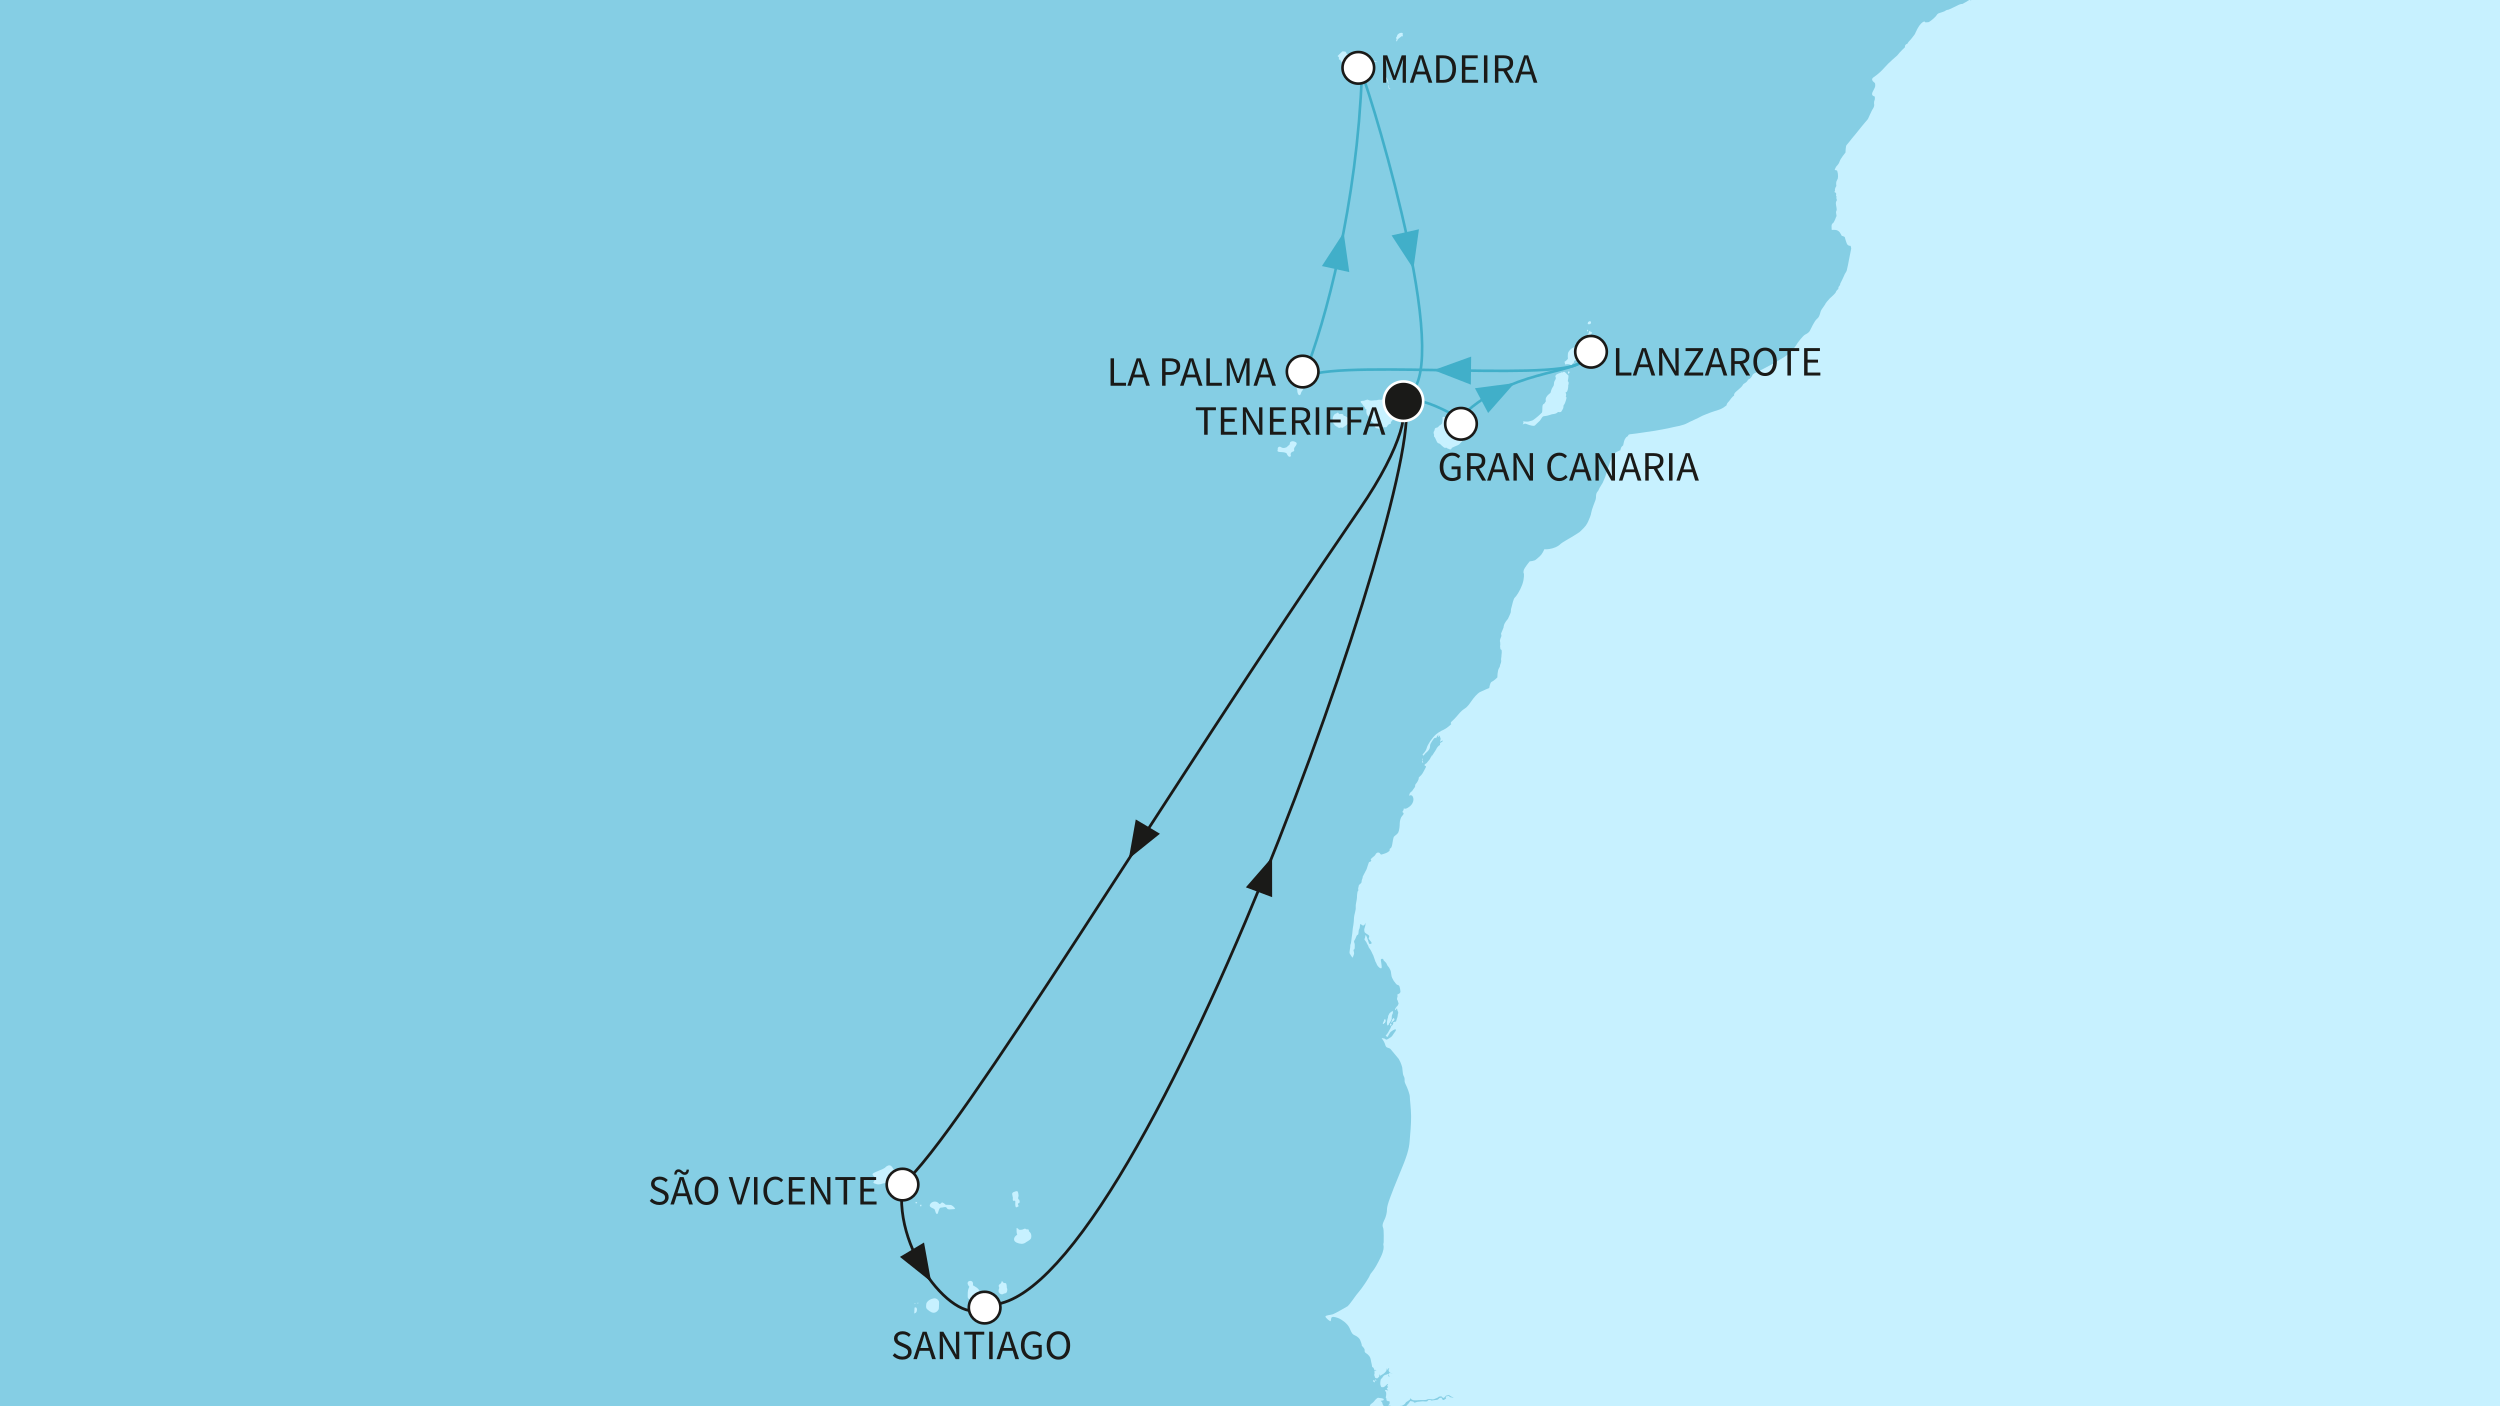 <?xml version="1.0" encoding="utf-8"?>
<!-- Generator: Adobe Illustrator 27.3.0, SVG Export Plug-In . SVG Version: 6.00 Build 0)  -->
<svg version="1.1" id="Ebene_1" xmlns="http://www.w3.org/2000/svg" xmlns:xlink="http://www.w3.org/1999/xlink" x="0px" y="0px"
	 viewBox="0 0 640 360" style="enable-background:new 0 0 640 360;" xml:space="preserve">
<rect x="0" y="0" width="640" height="360" fill="#808080" stroke="none"/>
<style type="text/css">
	
		.st0{clip-path:url(#SVGID_00000020366221918392933180000005821067096068073130_);fill-rule:evenodd;clip-rule:evenodd;fill:#85CEE4;}
	.st1{clip-path:url(#SVGID_00000020366221918392933180000005821067096068073130_);}
	.st2{fill-rule:evenodd;clip-rule:evenodd;fill:#C7F1FF;}
	.st3{fill:#C7F1FF;}
	
		.st4{clip-path:url(#SVGID_00000020366221918392933180000005821067096068073130_);fill-rule:evenodd;clip-rule:evenodd;fill:#C7F1FF;}
	.st5{clip-path:url(#SVGID_00000020366221918392933180000005821067096068073130_);fill:#41AFC9;}
	
		.st6{clip-path:url(#SVGID_00000020366221918392933180000005821067096068073130_);fill:none;stroke:#41AFC9;stroke-width:0.678;stroke-miterlimit:10;}
	
		.st7{clip-path:url(#SVGID_00000020366221918392933180000005821067096068073130_);fill-rule:evenodd;clip-rule:evenodd;fill:#FFFFFF;stroke:#1A1A18;stroke-width:0.678;stroke-miterlimit:10;}
	.st8{fill:#1A1A18;}
	
		.st9{clip-path:url(#SVGID_00000020366221918392933180000005821067096068073130_);fill:none;stroke:#1A1A18;stroke-width:0.713;stroke-miterlimit:10;}
	
		.st10{clip-path:url(#SVGID_00000020366221918392933180000005821067096068073130_);fill:none;stroke:#B0917F;stroke-width:0.36;stroke-miterlimit:10;}
	.st11{clip-path:url(#SVGID_00000020366221918392933180000005821067096068073130_);fill:#1A1A18;}
	
		.st12{clip-path:url(#SVGID_00000020366221918392933180000005821067096068073130_);fill-rule:evenodd;clip-rule:evenodd;fill:#1A1A18;stroke:#FFFFFF;stroke-width:0.678;stroke-miterlimit:10;}
</style>
<g>
	<defs>
		<rect id="SVGID_1_" width="640" height="360"/>
	</defs>
	<clipPath id="SVGID_00000058590199065136554100000017932916994461650825_">
		<use xlink:href="#SVGID_1_"  style="overflow:visible;"/>
	</clipPath>
	
		<rect x="-31.026" y="-159.186" style="clip-path:url(#SVGID_00000058590199065136554100000017932916994461650825_);fill-rule:evenodd;clip-rule:evenodd;fill:#85CEE4;" width="683.071" height="677.105"/>
	<g style="clip-path:url(#SVGID_00000058590199065136554100000017932916994461650825_);">
		<g>
			<path class="st2" d="M355.328,20.633c-0.099-0.329-0.653-1.108-0.681-1.335
				c-0.025-0.226-0.151-0.453-0.151-0.453c-0.174,0.202-0.024,0.353-0.024,0.353
				s0.149,0.503,0.077,0.729c-0.077,0.228,0.151,0.228,0.251,0.279
				c0.102,0.05,0.429,0.73,0.453,0.904c0.024,0.178,0.175,0.456,0.175,0.456
				S355.428,20.961,355.328,20.633z M355.555,22.295c0-0.201-0.175-0.63-0.175-0.63
				s-0.11,0.24,0.058,0.722c0.014,0.033,0.025,0.071,0.04,0.11
				c0.227,0.553,0.456,0.276,0.456,0.276S355.555,22.497,355.555,22.295z"/>
		</g>
	</g>
	<g style="clip-path:url(#SVGID_00000058590199065136554100000017932916994461650825_);">
		<g>
			<path class="st2" d="M334.705,95.528c-0.025-0.226-0.429-0.555-0.527-1.006
				c-0.103-0.457-0.403-1.034-0.708-1.034c-0.301,0-0.904,0.175-1.258,0.226
				c-0.351,0.053-0.555-0.376-0.68-0.527c-0.125-0.153-0.404-0.026-0.404,0.226
				c0,0,0,0.1-0.149,0.15c-0.152,0.052-0.304,0.203-0.304,0.203
				s-0.251,0.149-0.379,0.527c0,0-0.575,0.277-0.451,0.731
				c0.127,0.454,0.554,1.208,0.655,1.611c0.1,0.403,0.705,1.133,0.705,1.358
				c0,0.229,0.027,0.504,0.277,0.504c0.018,0.068,0.116,0.176,0.224,0.391
				c0.18,0.355,0.404,0.868,0.404,0.993c0,0.201,0,0.528,0.102,0.78
				c0.102,0.252,0.227,0.503,0.453,0.503c0.227,0,0.326-0.277,0.354-0.428
				c0.024-0.15,0.175-0.528,0.351-0.704c0.177-0.177,0.202-0.353,0.252-0.556
				c0.05-0.201,0.453-0.401,0.528-0.777c0.077-0.379,0.102-1.361,0-1.561
				c-0.098-0.203-0.125-0.329,0-0.658C334.276,96.156,334.73,95.753,334.705,95.528z
				 M344.851,106.808c-0.426-0.202-0.452-0.379-0.853-0.327
				c0-0.177-0.178-0.503-0.504-0.503c-0.327,0-0.706,0.024-0.706,0.024
				s-0.102-0.351-0.302-0.378c-0.203-0.024-0.276,0.152-0.276,0.152l-0.327,0.152
				c0,0-0.252,0-0.279,0.201c0,0-0.353,0.277-0.426,0.956
				c-0.077,0.681-0.052,0.807-0.052,0.807s-0.152,0.127,0.077,0.252
				c0.049,0.199,0.199,0.251,0.199,0.251s0.075,0.227,0.228,0.302
				c0,0,0,0.252,0.327,0.327c0,0,0.151,0.227,0.478,0.252c0,0-0.077,0.252,0.353,0.202
				c0,0,0.15,0.151,0.304,0c0.15-0.153,0.403,0.075,0.603,0.024
				c0.201-0.05,0.326-0.251,0.326-0.251s0.103,0,0.404-0.227
				c0.302-0.227,0.426-0.351,0.63-0.502c0.201-0.153,0.252-0.457,0.252-0.757
				C345.307,107.463,345.28,107.009,344.851,106.808z M330.929,112.952
				c-0.279,0-0.705,0.152-0.73,0.479c-0.025,0.329,0.025,0.329-0.302,0.58
				c-0.327,0.249-0.456,0.478-0.581,0.504c-0.124,0.024-0.527,0.249-0.931,0.149
				c-0.401-0.1-0.378-0.201-0.603-0.276c-0.227-0.077-0.428-0.026-0.58,0.151
				c-0.15,0.174-0.102,0.605-0.102,0.605s-0.125,0.202-0.025,0.376
				c0.102,0.178,0.73,0.227,1.106,0.227c0.379,0,1.134,0.152,1.211,0.354
				c0.074,0.201,0.353,0.805,0.705,0.832c0.353,0.022,0.428-0.203,0.327-0.454
				c-0.1-0.252,0.052-0.681,0.403-0.807c0.353-0.125,0.556-0.176,0.478-0.478
				c-0.074-0.304,0-0.555,0.252-0.857c0.251-0.302,0.479-0.68,0.378-0.931
				C331.834,113.154,331.205,112.952,330.929,112.952z M361.698,98.498
				c-0.199-0.15-0.706,0.251-0.706,0.251s-0.452,0.202-0.652,0.151
				c-0.202-0.049-0.655-0.124-0.957-0.099c-0.302,0.025-0.506,0-0.506,0
				s-0.199-0.252-0.301-0.075c-0.1,0.174-0.176,0.353-0.176,0.353
				c-0.379,0.025-0.454,0.227-0.454,0.227s-0.555-0.077-0.68,0.351
				c-0.125,0.428-0.276,0.782-0.504,0.909c-0.226,0.124-0.727,0.602-0.906,0.805
				c-0.175,0.199-0.528,0.503-0.73,0.451c-0.201-0.049-0.327-0.1-0.58,0.102
				c0,0-0.831,0.529-1.131,0.429c-0.302-0.102-1.134,0.125-1.134,0.125
				s-0.553-0.025-0.856,0.05c-0.304,0.075-0.932,0-1.183-0.175
				c-0.251-0.177-1.007,0.276-1.186,0.251c-0.175-0.025-0.805,0-0.729,0.302
				c0.077,0.302,0.378,0.453,0.378,0.453s0.127,0.301,0.351,0.554
				c0.23,0.251,0.304,0.226,0.354,0.502c0.05,0.277,0.403,0.404,0.403,0.404
				s-0.075,0.378,0,0.832c0.074,0.453,0.251,0.779,0.528,0.882
				c0,0,0.227,0.299,0.203,0.453c-0.025,0.15,0.351,0.705,0.502,0.78
				c0.151,0.077,0.177,0.077,0.177,0.077s-0.125,0.326,0.277,0.275
				c0,0,0.254,0.327,0.151,0.528c-0.099,0.203,0.077,0.379,0.227,0.404
				c0.152,0.026,0.127,0.58,0.528,0.58c0.405,0,0.529,0.202,0.78,0.175
				c0.254-0.025,0.883-0.479,1.159-0.451c0.276,0.024,0.58,0.149,0.755-0.202
				c0.216-0.43,0.555-0.628,0.78-0.628c0.226,0,0.177-0.202,0.177-0.379
				c0-0.176,0.704-0.908,0.831-0.982c0.127-0.077,0.05-0.378,0.05-0.378
				s0.102-0.881,0.378-1.26c0.276-0.376,0.504-1.006,0.606-1.41
				c0.099-0.403,0.224-1.51,0.224-1.51l0.379-0.353c0,0,0.376-0.102,0.68-0.529
				c0,0,0.529-0.326,0.73-0.679c0.202-0.354,0.202-0.605,0.404-0.655
				c0.201-0.052,0.829-0.454,1.131-0.529c0.304-0.075,0.553-0.301,0.655-0.63
				C362.227,98.9,361.9,98.649,361.698,98.498z M374.441,108.999
				c0,0-0.053-0.656-0.078-1.031c-0.022-0.38-0.276-0.58-0.276-0.58l0.052-0.227
				c0.149-0.127,0.224-0.329,0.202-0.503c-0.028-0.177-0.075-0.379-0.379-0.103
				c-0.301,0.277-0.078,0.431-0.153,0.658c-0.074,0.226-0.451,0.047-0.451,0.047
				s-0.276-0.226-0.552-0.124c0,0-0.053-0.227-0.504-0.227
				c-0.454,0-0.707,0.252-0.707,0.252l-0.755-0.05c0,0-0.251-0.505-0.378-0.478
				c-0.125,0.025-0.68,0.176-0.68,0.176s-0.178-0.227-0.379-0.1
				c-0.201,0.124-0.1,0.376-0.1,0.629c0,0.251-0.05,0.957-0.226,1.186
				c-0.176,0.224-0.58,0.426-0.58,0.426c-0.1,0.151-0.479,0.529-0.652,0.529
				c-0.178,0-0.531,0.075-0.557,0.401c-0.025,0.329-0.226,0.605-0.226,0.605
				s-0.176,0.202,0.075,0.83c-0.151,0.505,0.125,0.58,0.203,0.68
				c0.073,0.1,0.504,1.184,0.654,1.335c0.152,0.15,0.603,0.277,0.603,0.277
				s0.984,1.007,1.26,1.032c0.279,0.025,0.53,0,0.53,0s0.125,0.227,0.403,0.251
				c0.277,0.028,0.249,0.203,0.531,0.177c0.274-0.025,0.325-0.403,0.325-0.403
				s0.383-0.201,0.823-0.387c0.44-0.184,0.939-0.354,1.168-0.594
				c0.451-0.479,0.752-0.805,0.752-0.805s0.404-0.052,0.404-0.304
				c0-0.251-0.125-0.553-0.125-0.553s0.304-1.283,0.304-1.863
				C374.97,109.577,374.441,108.999,374.441,108.999z M406.647,82.986
				c0.276,0.103,0.653-0.199,0.653-0.453c0-0.252-0.353-0.326-0.653-0.125
				C406.469,82.661,406.368,82.887,406.647,82.986z M406.494,84.777
				c0.153-0.177,0-0.479-0.151-0.304C406.293,84.623,406.343,84.952,406.494,84.777z
				 M408.333,86.237c0,0-0.15-0.152-0.377-0.127
				c-0.227,0.024-0.328-0.351-0.478-0.202c-0.15,0.151-0.355,0.252-0.355,0.252
				s-0.074-0.428,0.205-0.63c0.273-0.202,0.301-0.528,0-0.553
				c-0.304-0.025-0.404-0.505-0.507-0.152c-0.022,0.102-0.149,0.705-0.376,0.881
				c-0.226,0.178-0.302,0.379-0.302,0.581c0,0.201,0.277,0.025,0.454,0.075
				c0.174,0.05,0.302,0.125,0.302,0.125s0,0.276-0.177,0.504
				c-0.176,0.226-0.125,0.705-0.125,0.705s-0.353,0.63-0.58,0.478
				c-0.226-0.152-0.353-0.403-0.578-0.403c-0.227,0-0.379,0.177-0.379,0.177
				s-0.175-0.102-0.376-0.052c-0.203,0.052-0.504,0.251-0.504,0.251
				s-0.302,0.293-0.66,0.491c-0.421,0.234-0.914,0.385-1.077,0.493
				c-0.302,0.202-0.679,0.58-0.931,1.006c-0.255,0.429-0.127,1.763-0.127,1.763
				s-0.251,0.152-0.453,0.428c-0.202,0.279-0.606,0.152-0.327,0.58l0.05,0.401
				c0,0,0.73-0.149,1.006-0.047c0.279,0.1,0.354,0.1,0.354,0.1l0.15,0.277
				l0.401-0.503c0,0,0.463-0.337,0.404-0.53c-0.1-0.329,0.276-0.329,0.68-0.531
				c0.406-0.199,0.63,0.077,1.108-0.124c0.481-0.203,0.656-0.528,0.656-0.528
				s0.805-0.077,1.183-0.277c0.377-0.203,0.854-0.857,1.083-1.108
				c0.226-0.252,0.351-0.58,0.351-1.109c0-0.528-0.251-0.755-0.251-0.755
				s0.025-0.603,0.251-0.906C408.258,86.966,408.483,86.665,408.333,86.237z
				 M401.358,97.593c0,0,0.251-1.335,0.152-1.485
				c-0.102-0.152-0.202-0.152-0.202-0.152s-0.68-0.78-0.883-0.78
				c-0.201,0-0.452,0.199-0.452,0.199s-0.229-0.176-0.429,0.053
				c0,0-1.182,0.326-1.31,0.704c-0.124,0.379,0,0.431,0.05,0.531
				c0.052,0.099-0.073,0.527-0.151,0.628c-0.075,0.102-0.251,0.353-0.276,0.553
				c-0.025,0.202-0.052,0.78-0.177,0.982c-0.127,0.202-0.199,0.252-0.428,0.732
				c-0.226,0.478-0.252,0.881-0.326,1.007c-0.078,0.124-0.757,0.503-1.083,1.133
				c-0.328,0.628,0,1.007-0.155,1.131c-0.151,0.125-0.276,0.504-0.429,0.554
				c-0.148,0.05-0.373,0.201-0.401,0.73c-0.022,0.528-0.022,1.36-0.123,1.51
				c-0.103,0.152-1.059,0.982-1.059,0.982s-1.133,0.957-1.385,1.033
				c-0.251,0.075-0.555,0.152-0.906,0.252c-0.353,0.1-0.855,0.025-1.134,0
				c-0.276-0.025-0.58,0.025-0.201,0.302l-0.254,0.503c0,0,0.479-0.376,0.932-0.174
				c0.456,0.201,1.083,0.4,1.437,0.451c0.351,0.05,0.602,0.102,0.83-0.1
				c0.227-0.201,0.605-0.655,0.956-0.932c0.354-0.277,0.53-0.655,0.805-1.058
				c0.279-0.403,0.556-0.351,1.009-0.403c0.451-0.052,1.535-0.428,1.535-0.428
				s0.883-0.075,1.208-0.304c0.329-0.226,0.353-0.276,0.353-0.276
				s0.655,0.151,0.831-0.1c0.178-0.251,0.529-0.855,0.529-1.034
				c0-0.176,0.05-0.552,0.05-0.552s0.279-0.327,0.404-0.707
				c0.125-0.376,0.351-1.007,0.351-1.208c0-0.202-0.201-0.354-0.201-0.354
				s0.201-0.326,0.102-0.63c-0.102-0.301-0.152-0.451-0.152-0.451
				s0.404,0.1,0.58-0.73c0.176-0.831,0.099-1.006,0.099-1.006
				s0.152-0.479,0.127-0.732C401.56,97.718,401.358,97.593,401.358,97.593z
				 M401.483,95.175c-0.075,0.127-0.151,0.453,0.077,0.428
				C401.787,95.578,401.887,94.923,401.483,95.175z M350.015,17.696
				c0.605-0.302,0.755-0.807,1.059-1.058c0.299-0.252,0.351-0.755,0.351-0.755
				l1.159-0.103c0,0-0.153-0.124-1.211-0.273
				c-1.058-0.152-1.512-0.633-1.512-0.633l-0.956-0.855
				c0,0-0.226-0.201-0.829-0.227c-0.606-0.024-1.261,0.152-1.487,0.378
				c-0.229,0.229-1.209,0.052-1.209,0.052s-0.729-0.453-0.755-0.655
				c-0.024-0.202-0.1-0.378-0.401-0.378c-0.304,0-0.529-0.127-0.708,0.075
				c-0.174,0.201-0.981,0.957-0.981,0.957l-0.124,0.124c0,0,0.274,0.228,0.353,0.329
				v0.555l0.351,0.1c0,0,0.152,0.603,0.605,0.755
				c0.454,0.151,1.058,0.705,1.811,1.156c0.757,0.456,2.319,0.556,2.319,0.556
				s0.151,0.252,0.401,0.152c0.251-0.1,0.554-0.304,0.554-0.304
				S349.41,17.998,350.015,17.696z M364.216,194.208
				c-0.1,0.027-0.301,0.226-0.125,0.226S364.216,194.208,364.216,194.208z
				 M364.041,194.711c0,0,0.1,0.528,0.252,0.58
				C364.445,195.343,364.041,194.484,364.041,194.711z"/>
		</g>
	</g>
	<g style="clip-path:url(#SVGID_00000058590199065136554100000017932916994461650825_);">
		<g>
			<path class="st2" d="M234.45,307.684c-0.203,0.287-0.039,0.408,0.206,0.369
				C234.901,308.011,234.859,307.684,234.45,307.684z M234.121,334.756l-0.081,1.476
				c0,0,0.49,0,0.655-0.573C234.859,335.084,234.656,334.47,234.121,334.756z
				 M234.983,333.447c-0.166,0.162-0.205,0.368,0.038,0.244
				C235.27,333.568,234.983,333.447,234.983,333.447z M233.668,306.015
				c-0.235,0.058-0.704-0.529-1.117-0.646c-0.411-0.117-0.176,0.294-0.116,0.529
				c0.056,0.234,0.28,0.38,0.763,0.353
				C234.199,306.19,233.903,305.955,233.668,306.015z M234.366,333.568
				c-0.326,0.041-0.245,0.287-0.245,0.287S234.366,333.815,234.366,333.568z
				 M235.598,308.462c-0.164,0.206-0.042,0.369,0.164,0.369
				C235.966,308.831,235.966,308.134,235.598,308.462z M231.199,304.134
				c-0.706-0.117-0.294-0.765-0.765-0.822c-0.47-0.061-0.292-0.295-0.822-0.061
				c-0.529,0.236-0.454,0.648-0.825,0.648c-0.822,0-1,0.058-1.058,0.411
				c-0.057,0.354-0.177,0.648,0.588,0.882c0.765,0.235-0.177,0.235,0.765,0.235
				c0.941,0,1.176-0.175,1.176-0.175l0.293-0.237
				C231.08,304.663,231.904,304.249,231.199,304.134z M227.965,301.663
				c0.352-0.118,0.47-0.411,0.47-0.411c0.471-0.295,1.233-0.471,1.177-0.883
				c-0.058-0.411-0.765-0.705-0.942-1.117c-0.176-0.411-0.588-1.116-1.293-0.881
				c-0.705,0.237-0.529,0.529-1.353,0.881c-0.823,0.354-1.294,0.529-1.941,0.823
				c-0.647,0.294-0.941,0.471-0.529,0.882c0.414,0.412,0.529,0.646,0.414,1.059
				c-0.118,0.412-0.706,0.763-0.118,0.942c0.588,0.176,0.646,0.293,1.233,0.234
				c0.589-0.059,0.589-0.175,1.353-0.294c0.766-0.119,1.237-0.177,1.352-0.531
				C227.906,302.016,227.611,301.782,227.965,301.663z M355.945,262.086
				c-0.164,0.273-0.028,0.629,0.165,0.355
				C356.301,262.168,356.079,261.948,355.945,262.086z M351.63,353.35
				c-0.163,0.192,0.11,0.574,0.247,0.492
				C352.013,353.76,351.74,353.104,351.63,353.35z M352.119,353.186
				c-0.052,0.219,0.222,0.41,0.222,0.41S352.15,352.913,352.119,353.186z
				 M239.092,332.377c-0.737,0.082-1.8,0.655-1.967,1.42
				c-0.05,0.241-0.106,0.956,0.084,1.203c0.191,0.247,1.065,1.065,1.803,1.065
				c0.737,0,1.338-0.736,1.338-1.147c0-0.411,0.11-1.476,0.028-1.747
				C240.295,332.897,239.831,332.296,239.092,332.377z M259.924,307.602
				c0,0.41-0.082,1.066,0.123,1.434c0.302,0.135,0.347-0.089,0.511-0.116
				c0.163-0.028,0.298-0.191,0.134-0.355c-0.163-0.163-0.073-0.511-0.073-0.511
				s0.492,0.081,0.411-0.534c-0.082-0.613-0.33-0.49-0.33-0.49
				s-0.123-0.41,0-0.655c0.124-0.245,0-0.697,0-0.697s-0.008-0.362-0.171-0.635
				c-0.163-0.275-0.818,0.053-0.982,0.109c-0.164,0.056-0.464,0.19-0.438,0.546
				c0.028,0.355,0.192,0.793,0.192,0.956c0,0.164-0.089,0.513,0.05,0.704
				C259.473,307.52,259.924,307.192,259.924,307.602z M251.573,331.095
				c-0.329-0.33-0.627-0.275-0.737-0.412c-0.109-0.134-0.137-0.599-0.765-1.037
				c-0.628-0.437-1.01-0.601-1.01-0.601s0.217-0.874-0.382-1.091
				c-0.601-0.22-1.558,0.298-0.518,1.473c0,0-0.41,0.684-0.41,1.42
				c0,0.738-0.084,1.366,0.107,1.556c0.192,0.191,0.656,0.357,0.574,0.656
				c-0.079,0.3,0.164,0.656,0.546,0.874c0.383,0.219,0.737,0.656,1.392,0.683
				c0.658,0.027,1.639,0.273,1.856-0.518c0.223-0.791-0.354-1.802-0.38-2.13
				C251.816,331.642,251.9,331.421,251.573,331.095z M243.256,308.462
				c-0.493,0-1.147-0.039-1.147-0.039s-0.779-0.739-1.024-0.574
				c-0.245,0.163-0.451,0.613-0.736,0.244c-0.289-0.368-0.698-0.491-0.984-0.491
				c-0.287,0-0.697,0.041-1.106,0.451c-0.368,0.451-0.329,0.818,0.125,1.063
				c0.449,0.247,0.858,0.329,0.938,0.616c0.082,0.287,0.248,1.063,0.576,1.063
				c0.327,0,0.408-1.637,0.942-1.637c0.532,0,1.105-0.287,1.391-0.082
				c0.289,0.205,0.125,0.534,0.861,0.534c0.737,0,1.432-0.123,1.432-0.123
				l-0.245-0.411C244.278,309.076,243.747,308.462,243.256,308.462z M257.472,328.499
				c-0.247-0.081-0.52,0.027-0.712-0.247c-0.191-0.273-0.272-0.38-0.272-0.38
				s-0.111,0.571-0.382,0.765c-0.275,0.189-0.628,0.327-0.33,0.928l0.029,0.135
				c0,0-0.3,0.711-0.11,1.12c0.192,0.408,0.766,0.709,1.12,0.436
				c0.318-0.245,0.791,0,0.982-0.627c0.192-0.63-0.054-0.875-0.054-1.01
				C257.744,329.483,257.717,328.58,257.472,328.499z M263.406,315.219
				c0,0,0.039-0.45-0.205-0.491c-0.247-0.042-0.534-0.042-0.534-0.042
				s-0.164-0.326-0.616-0.041c-0.449,0.287-1.186,0.165-1.186,0.165
				s-0.327-0.45-0.614-0.45c0,0-0.04,1.023,0.042,1.352
				c0.081,0.326,0.121,0.368,0.121,0.368s-0.86,0.492-0.821,1.229
				c0.043,0.737,1.15,1.065,1.885,1.105c0.739,0.04,1.189-0.41,1.189-0.41
				s1.106-0.573,1.269-0.984c0.164-0.408,0.082-1.105-0.123-1.391
				C263.61,315.343,263.406,315.219,263.406,315.219z"/>
		</g>
	</g>
	<g style="clip-path:url(#SVGID_00000058590199065136554100000017932916994461650825_);">
		<path class="st3" d="M406.647,82.986c0.276,0.103,0.653-0.199,0.653-0.453
			c0-0.252-0.353-0.326-0.653-0.125C406.469,82.661,406.368,82.887,406.647,82.986z"/>
		<path class="st3" d="M406.494,84.777c0.153-0.177,0-0.479-0.151-0.304
			C406.293,84.623,406.343,84.952,406.494,84.777z"/>
		<path class="st3" d="M401.56,95.603c0.227-0.025,0.327-0.68-0.077-0.428
			C401.408,95.302,401.333,95.628,401.56,95.603z"/>
		<path class="st3" d="M357.57,9.989l-0.125,0.251c0,0-0.078,0.053,0,0.203
			c0.074,0.15,0.148,0.175,0.148,0.175s0.178-0.352,0.203-0.502
			c0.075-0.128,0.428-0.378,0.555-0.479c0.125-0.1,0.502-0.379,0.502-0.379
			l0.305,0.05l-0.052-0.276c-0.025-0.125-0.025-0.403-0.025-0.403
			s0.1-0.052,0-0.152c-0.103-0.1-0.403-0.1-0.605-0.05
			c-0.201,0.05-0.378,0.15-0.605,0.354c-0.226,0.202-0.279,0.602-0.279,0.602
			S357.166,9.74,357.57,9.989z"/>
		<path class="st3" d="M364.091,194.434c0.176,0,0.125-0.226,0.125-0.226
			C364.116,194.235,363.915,194.434,364.091,194.434z"/>
		<path class="st3" d="M364.041,194.711c0,0,0.1,0.528,0.252,0.58
			C364.445,195.343,364.041,194.484,364.041,194.711z"/>
		<path class="st3" d="M356.207,259.037c-0.549,0.408-0.617,0.606-0.759,1.03
			c-0.141,0.425-0.185,0.791-0.255,1.13c-0.072,0.339-0.198,0.608-0.098,0.931
			c0.098,0.326,0.198,0.552,0.309,0.256c0.112-0.297,0.243-0.425,0.396-0.694
			c0.156-0.268,0.212-0.313,0.323-0.536c0.114-0.22,0.1-0.396,0.1-0.621
			c0-0.226,0.028-0.465,0.028-0.465c0.056-0.212,0.254-0.55,0.254-0.72
			C356.505,259.178,356.76,258.628,356.207,259.037z"/>
		<path class="st3" d="M354.12,262.1c0.297-0.198,0.452-0.295,0.509-0.522
			c0.056-0.226,0.029-0.201,0.042-0.424c0.014-0.22-0.182-0.22-0.182-0.22
			c-0.155,0.192-0.198,0.432-0.283,0.702
			C354.12,261.902,353.823,262.299,354.12,262.1z"/>
		<path class="st3" d="M356.316,261.856c0.056-0.184,0.114-0.365,0.269-0.493
			c0.155-0.128,0.366-0.145,0.35-0.34c-0.013-0.192-0.084-0.379-0.084-0.379
			c-0.351,0.187-0.451,0.478-0.535,0.688
			C356.231,261.547,356.26,262.04,356.316,261.856z"/>
		<path class="st2" d="M351.63,353.35c-0.163,0.192,0.11,0.574,0.247,0.492
			C352.013,353.76,351.74,353.104,351.63,353.35z"/>
		<path class="st2" d="M352.119,353.186c-0.052,0.219,0.222,0.41,0.222,0.41
			S352.15,352.913,352.119,353.186z"/>
		<path class="st2" d="M355.945,262.086c-0.164,0.273-0.028,0.629,0.165,0.355
			C356.301,262.168,356.079,261.948,355.945,262.086z"/>
		<path class="st3" d="M356.207,259.037c-0.549,0.408-0.617,0.606-0.759,1.03
			c-0.141,0.425-0.185,0.791-0.255,1.13c-0.072,0.339-0.198,0.608-0.098,0.931
			c0.098,0.326,0.198,0.552,0.309,0.256c0.112-0.297,0.243-0.425,0.396-0.694
			c0.156-0.268,0.212-0.313,0.323-0.536c0.114-0.22,0.1-0.396,0.1-0.621
			c0-0.226,0.028-0.465,0.028-0.465c0.056-0.212,0.254-0.55,0.254-0.72
			C356.505,259.178,356.76,258.628,356.207,259.037z"/>
		<path class="st3" d="M354.12,262.1c0.297-0.198,0.452-0.295,0.509-0.522
			c0.056-0.226,0.029-0.201,0.042-0.424c0.014-0.22-0.182-0.22-0.182-0.22
			c-0.155,0.192-0.198,0.432-0.283,0.702
			C354.12,261.902,353.823,262.299,354.12,262.1z"/>
		<path class="st3" d="M356.316,261.856c0.056-0.184,0.114-0.365,0.269-0.493
			c0.155-0.128,0.366-0.145,0.35-0.34c-0.013-0.192-0.084-0.379-0.084-0.379
			c-0.351,0.187-0.451,0.478-0.535,0.688
			C356.231,261.547,356.26,262.04,356.316,261.856z"/>
	</g>
	<g style="clip-path:url(#SVGID_00000058590199065136554100000017932916994461650825_);">
		<path class="st3" d="M351.517,350.067c0.112,0.223,0.268,0.334,0.268,0.535
			c0,0.201,0.156,0.089,0.379,0.089c0.223,0,0.29,0.067,0,0.156
			c-0.29,0.089-0.357-0.067-0.312,0.223c0.045,0.29,0.022,0.379,0.022,0.602
			c0,0.223-0.178,0.178,0,0.557c0.178,0.379,0.045,0.468,0.334,0.557
			c0.29,0.089,0.357,0.156,0.557-0.067c0.201-0.223,0.312-0.268,0.334-0.424
			c0.022-0.156-0.089-0.736,0.045-0.423c0.134,0.312,0.089,0.357,0.312,0.245
			c0.223-0.111,0.201-0.134,0.379-0.223c0.178-0.089,0.245-0.156,0.357-0.223
			c0.112-0.067,0.201-0.156,0.312-0.268c0.111-0.111,0.178-0.201,0.245-0.268
			c0.067-0.067,0.178-0.223,0.201-0.379c0.022-0.156,0.111-0.646,0.134-0.468
			c0.022,0.178-0.067,0.446,0.045,0.401c0.111-0.045,0.067-0.178,0.201-0.312
			c0.134-0.134,0.401-0.111,0.29,0.045c-0.111,0.156-0.156,0.178-0.134,0.401
			c0.022,0.223,0.134,0.401,0.29,0.513c0.156,0.111,0.156,0.111,0.334,0.201
			s0.535,0.022,0.29,0.089s-0.691-0.357-0.78-0.045
			c-0.089,0.312-0.134,0.268-0.089,0.446c0.045,0.178,0.312,0.312,0.156,0.379
			c-0.156,0.067-0.334-0.156-0.29-0.334c0.045-0.178,0.223-0.491-0.045-0.357
			c-0.268,0.134-0.401,0.178-0.468,0.201c-0.067,0.022-0.111-0.045-0.223,0.045
			c-0.112,0.089-0.357,0.089-0.491,0.312c-0.134,0.223-0.268,0.334-0.379,0.513
			c-0.111,0.178-0.268,0.156-0.312,0.357c-0.045,0.201-0.156,0.669-0.134,0.959
			c0.022,0.29,0,0.379,0.111,0.646c0.111,0.268,0.067,0.379,0.424,0.379
			c0.357,0,0.312,0,0.535-0.134c0.223-0.134,0.268-0.245,0.468-0.401
			c0.201-0.156,0.223-0.312,0.312-0.29s0.178,0.156,0.067,0.29
			c-0.111,0.134-0.268-0.178-0.111,0.134c0.156,0.312,0.178,0.379,0.089,0.49
			c-0.089,0.111-0.334,0.223-0.156,0.401s0.245,0.111,0.268,0.357
			c0.022,0.245-0.067-0.134-0.29-0.112c-0.223,0.022-0.516-0.167-0.49,0.112
			c0.022,0.268,0.535,0.159,0.178,1.807c0,0,0.245,0.266,0.178,0.467
			c-0.067,0.201,0.134,0.357,0.334,0.446c0.201,0.089,0.468-0.134,0.468,0.156
			c0,0.29,0.111,0.29-0.045,0.535s-0.312,0.446-0.312,0.446
			s0.446-0.067,0.758,0.111c0.312,0.178,0.312,0.29,0.624,0.357
			c0.312,0.067,0.446,0.111,0.602,0.045c0.156-0.067,0.178-0.178,0.379-0.223
			c0.201-0.044,0.334-0.201,0.446-0.044c0.111,0.156,0.178,0.178,0.29,0.111
			c0.112-0.067,0.134-0.201,0.134-0.201l-0.045-0.178l0.268,0.111l0.557-0.312
			c0,0,0.245-0.178,0.312-0.245c0.067-0.067,0.067-0.223,0.156-0.268
			c0.089-0.045,0.045-0.134,0.245-0.223c0.201-0.089,0.223-0.178,0.446-0.29
			c0.223-0.111,0.312-0.245,0.379-0.268c0.067-0.022,0-0.468,0.201-0.29
			c0.201,0.178,0.178,0.201,0.334,0.29s0.111,0.067,0.334,0.134
			c0.223,0.067,0.78,0.045,1.003,0.022c0.223-0.022,0.535-0.067,0.758-0.045
			c0.223,0.022,0.602,0,0.803,0c0.201,0,0.468-0.022,0.669-0.045
			c0.201-0.022,0.357-0.134,0.49-0.178c0.134-0.045,0.669-0.045,0.892,0
			c0.223,0.044,0.401,0.089,0.669,0c0.268-0.089,0.245-0.112,0.49-0.201
			c0.245-0.089,0.178-0.067,0.424-0.178c0.245-0.111,0.268-0.312,0.58-0.312
			c0.312,0,0.334-0.156,0.513,0.045c0.178,0.201,0.268,0.268,0.424,0.312
			c0.156,0.044,0.268-0.156,0.401-0.268c0.134-0.111,0.156-0.334,0.49-0.357
			c0.334-0.022,0.424-0.201,0.646-0.045c0.223,0.156,0.223,0.201,0.446,0.312
			c0.223,0.111,0.334,0.134,0.513,0.156c0.178,0.022,0.067,0.156-0.312,0.089
			c-0.379-0.067-0.401-0.045-0.602-0.156c-0.201-0.111,0.156-0.312-0.357-0.223
			c-0.513,0.089-0.624,0.089-0.624,0.312c0,0.223,0.29,0.223-0.089,0.446
			c-0.379,0.223-0.379,0.334-0.602,0.245c-0.223-0.089-0.178-0.223-0.29-0.334
			c-0.111-0.111,0.067-0.245-0.201-0.223c-0.268,0.022-0.468,0.045-0.557,0.201
			c-0.089,0.156-0.268,0.268-0.401,0.312c-0.134,0.045-0.223,0.022-0.446,0.067
			c-0.223,0.045-0.468,0.045-0.602,0.067c-0.134,0.022-0.29,0.067-0.513,0.067
			c-0.223,0-0.045-0.201-0.334-0.156c-0.29,0.045-0.468,0.022-0.535,0.134
			c-0.067,0.111-0.022,0.156-0.201,0.223c-0.178,0.067-0.401,0.045-0.535,0.045
			c-0.134,0-0.401-0.067-0.669-0.045c-0.268,0.022-0.401,0.022-0.624,0.067
			c-0.223,0.045-0.379,0.022-0.557,0.045c-0.178,0.022-0.268,0.067-0.468,0.134
			c-0.201,0.067-0.334,0.156-0.49,0.045s-0.045-0.223-0.334-0.245
			c-0.29-0.022-0.49-0.111-0.58-0.111s-0.067,0-0.201,0.223
			c-0.134,0.223-0.245,0.29-0.334,0.446c-0.089,0.156-0.178,0.112-0.312,0.312
			c-0.134,0.201-0.245,0.245-0.268,0.446c-0.022,0.201-0.089,0.268,0.022,0.468
			c0.112,0.201,0.112,0.223,0.156,0.424c0.045,0.201-0.201,0.334,0,0.446
			c0.201,0.111,0.111,0.067,0.357-0.045c0.245-0.111,0.223-0.268,0.468-0.334
			c0.245-0.067,0.201-0.312,0.424-0.089c0.223,0.223,0.156,0.022,0.312,0.312
			c0.089,0.164,0.079,0.281,0.097,0.355c0.273-0.046,0.683-0.177,0.683-0.177
			s-0.29,0.268-0.535,0.268c-0.024,0-0.043-0.001-0.06-0.004
			c-0.06-0.01-0.077-0.042-0.088-0.086c-0.111,0.02-0.206,0.027-0.231,0.001
			c-0.089-0.089-0.111-0.245-0.201-0.334s0.067-0.29-0.178-0.178
			c-0.245,0.112-0.29,0.089-0.379,0.201c-0.089,0.111-0.223,0.111-0.379,0.201
			c-0.156,0.089-0.468,0.223-0.423,0.067c0.045-0.156,0-0.312-0.022-0.491
			c-0.022-0.178-0.064-0.541-0.156-0.535c-0.357,0.022-0.513,0.045-0.669,0.111
			c-0.156,0.067-0.669,0.201-0.758,0.245c-0.089,0.045-0.29-0.022-0.424,0.134
			c-0.134,0.156-0.134,0.201-0.357,0.245c-0.223,0.045-0.178-0.268-0.357-0.178
			c-0.178,0.089-0.357,0.156-0.602,0.223c-0.245,0.067-0.58,0.156-0.58,0.156
			s-0.112-0.201-0.089-0.268c0.022-0.067,0.089-0.156-0.201-0.178
			c-0.29-0.022-0.401-0.067-0.691-0.134c-0.29-0.067-0.535-0.067-0.647-0.201
			c-0.111-0.134-0.245-0.201-0.201-0.379c0.045-0.178,0.045-0.312-0.089-0.491
			c-0.134-0.178-0.178-0.268-0.223-0.424c-0.045-0.156-0.089-0.357-0.134-0.468
			c-0.045-0.111-0.535-0.334-0.223-0.379c0.312-0.045,0.446-0.045,0.58-0.134
			c0.134-0.089,0.111-0.357-0.111-0.401c-0.223-0.045-0.401-0.156-0.78-0.156
			c-0.379,0-0.424-0.178-0.736,0.045c-0.312,0.223-0.691,0.646-0.736,0.758
			c-0.045,0.111-0.357,0.401-0.602,0.557c-0.245,0.156-0.401,0.312-0.446,0.491
			c-0.045,0.178-0.201,0.245-0.201,0.557c0,0.312,0.022,0.713,0.045,0.803
			c0.022,0.089,0.134,0.134,0.223,0.424c0.089,0.29,0.111,0.78,0.089,0.869
			c-0.022,0.089-0.156,0.223-0.134,0.513c0.022,0.29-0.156,0.245,0.134,0.446
			c0.29,0.201,0.312,0.312,0.29,0.602c-0.022,0.29-0.268,0.245-0.089,0.491
			c0.178,0.245,0.379,0.29,0.424,0.468c0.045,0.178-0.089,1.271-0.067,1.583
			c0.022,0.312-0.111,0.602-0.156,0.869c-0.044,0.268-0.268,0.647-0.268,0.914
			c0,0.268-0.178,0.535-0.201,0.758c-0.022,0.223-0.111,0.513-0.045,0.736
			c0.067,0.223,0.156,0.446,0.045,0.713c-0.111,0.268,0.312,0.29,0.134,0.491
			c-0.178,0.201-0.245,0.29,0,0.557c0.245,0.268,0.29,0.959,0.268,1.159
			c-0.022,0.201,0.312,0.245,0.156,0.468c-0.156,0.223-0.401,0.424-0.468,0.825
			c-0.067,0.401,0.178,1.048,0.312,1.36c0.134,0.312,0.357,0.713,0.58,0.914
			c0.223,0.201,0,0.379,0.468,0.446c0.468,0.067,0.535-0.045,0.981,0.178
			c0.446,0.223,0.424,0.111,0.869,0.446c0.446,0.334,0.089,0.089,0.646,0.602
			s0.312,0.312,0.78,0.691c0.468,0.379,0.646,0.513,0.981,0.535
			c0.334,0.022-0.201-0.089,0.825-0.223c1.026-0.134,1.293-0.357,1.449-0.513
			c0.156-0.156,0.29-0.312,0.491-0.446c0.201-0.134,0.223-0.223,0.468-0.312
			c0.245-0.089,0.268-0.201,0.535-0.201s0.513-0.112,0.713-0.112
			c0.201,0,0.223,0.022,0.401-0.111c0.178-0.134,0.513-0.758,0.736-0.847
			c0.223-0.089,0.022-0.134,0.424-0.089c0.401,0.044,0.423,0,0.736,0.089
			c0.312,0.089,0.312,0.156,0.513,0.268c0.201,0.111,0.29,0.089,0.58,0.156
			c0.29,0.067,0.223-0.044,0.446,0.245c0.223,0.29,0.268,0.401,0.446,0.491
			s0.357,0.089,0.535,0.223c0.178,0.134,0.245,0.312,0.29,0.401
			c0.045,0.089,0.045,0.223,0.045,0.223l-0.379-0.401
			c-0.401-0.156-0.491-0.268-0.58-0.268s-0.067-0.022-0.178-0.134
			c-0.111-0.111-0.201-0.111-0.201-0.223c0-0.112,0-0.156-0.089-0.245
			s-0.067-0.045-0.245-0.156c-0.178-0.111-0.111-0.201-0.401-0.156
			c-0.29,0.045-0.334,0.045-0.446-0.022c-0.112-0.067,0.044-0.089-0.245-0.156
			c-0.29-0.067-0.178-0.156-0.357-0.156c-0.178,0-0.312-0.045-0.424-0.022
			c-0.111,0.022-0.201-0.022-0.29,0.067s-0.268,0.067-0.334,0.156
			c-0.067,0.089-0.134,0.134-0.201,0.312c-0.067,0.178-0.045,0.178-0.245,0.312
			c-0.201,0.134-0.134,0.156-0.446,0.201c-0.312,0.045-0.178-0.156-0.49,0.022
			c-0.312,0.178,0-0.089-0.312,0.178c-0.312,0.268-0.646,0.223-0.691,0.468
			c-0.045,0.245-0.312,0.379-0.312,0.58s-0.089,0.29-0.223,0.357
			c-0.134,0.067-0.29-0.089-0.557,0.178c-0.268,0.268-0.178,0.156-0.312,0.424
			c-0.134,0.268-0.134,0.223-0.201,0.468c-0.067,0.245-0.379,0.223-0.134,0.468
			c0.245,0.245,0.223,0.134,0.223,0.424c0,0.29,0.156,0.268,0,0.468
			c-0.156,0.201-0.312,0.223,0.022,0.334c0.334,0.111,0.245,0.067,0.468,0.201
			c0.223,0.134,0.156,0.112,0.424,0.268c0.268,0.156,0.379,0.022,0.49,0.268
			c0.111,0.245-0.022,0.245,0.178,0.446c0.201,0.201,0.491,0.535,0.758,0.557
			c0.268,0.022,0.245,0.045,0.49,0.067c0.245,0.022,0.268-0.156,0.491,0.112
			c0.223,0.268,0.423,0.446,0.513,0.379c0.089-0.067,0.29-0.401,0.513-0.535
			c0.223-0.134,0.156-0.223,0.401-0.178c0.245,0.044,0.334,0.111,0.736,0.022
			c0.401-0.089,0.379-0.067,0.602-0.201c0.223-0.134,0.401-0.357,0.468-0.446
			s-0.312-0.245-0.357-0.312c-0.045-0.067-0.245-0.134-0.379-0.223
			c-0.134-0.089-0.156-0.201-0.201-0.334c-0.045-0.134-0.089-0.49-0.089-0.49
			l0.156-0.312l0.045-0.268c0,0,0.117,0.176,0.221,0.178
			c0.04-0.046,0.077-0.089,0.11-0.128c0.008-0.059,0.01-0.107,0.047-0.095
			c0.022,0.007-0.007,0.047-0.047,0.095c-0.007,0.047-0.015,0.099-0.064,0.128
			c-0.014,0.008-0.031,0-0.046,0c-0.063,0.071-0.118,0.142-0.11,0.178
			c0.022,0.089,0,0.268,0,0.357s-0.089,0.268,0.022,0.379
			c0.111,0.112,0.089,0.045,0.268,0.156c0.178,0.111,0.156,0.089,0.268,0.245
			c0.111,0.156,0.022,0.268,0.201,0.223c0.178-0.044,0.045-0.089,0.29-0.245
			c0.245-0.156,0.045-0.268,0.334-0.268c0.29,0-0.022,0.111,0.29,0
			c0.312-0.112,0-0.067,0.312-0.112c0.312-0.045,0.312-0.045,0.535-0.067
			c0.223-0.022,0.156-0.245,0.468-0.134c0.312,0.111,0.401,0.045,0.401,0.245
			c0,0.201,0.111,0.424,0.223,0.446c0.112,0.022,0.334,0,0.401-0.134
			c0.067-0.134-0.045-0.268,0.134-0.401c0.178-0.134,0.201-0.223,0.334-0.201
			c0.134,0.022,0.111-0.134,0.134-0.223c0.022-0.089,0.111-0.49,0.111-0.49
			s-0.134,0.602-0.045,0.646c0.089,0.044,0.089,0,0.268,0.134
			c0.178,0.134,0.156,0.178,0.29,0.29c0.134,0.111,0.379,0.156,0.379,0.156
			s-0.312,0.045-0.401-0.022c-0.089-0.067-0.156-0.29-0.245-0.312
			c-0.089-0.022-0.089-0.156-0.312-0.112c-0.223,0.045-0.268-0.045-0.334,0.156
			c-0.067,0.201-0.134,0.245-0.134,0.424c0,0.178-0.022,0.424-0.111,0.401
			c-0.089-0.022-0.045-0.223-0.223-0.223s-0.357,0.022-0.424-0.045
			c-0.067-0.067-0.223,0.022-0.245-0.156c-0.022-0.178,0.156-0.357-0.134-0.334
			s-0.268,0.089-0.513,0.201c-0.245,0.111-0.29,0.022-0.468,0.201
			s-0.379,0.178-0.446,0.357c-0.067,0.178-0.156,0.067-0.245,0.357
			c-0.089,0.29,0.045,0.156-0.29,0.513c-0.334,0.357-0.468,0.268-0.468,0.513
			s-0.089,0.334-0.089,0.535c0,0.201-0.134,0.535-0.178,0.624
			c-0.045,0.089-0.178-0.022-0.223,0.334c-0.045,0.357-0.134,0.535,0.067,0.646
			c0.201,0.111,0.401-0.134,0.602-0.156c0.201-0.022,0.357-0.067,0.535-0.045
			c0.178,0.022,0.134,0.178,0.401,0.067c0.268-0.111,0.29-0.29,0.357-0.401
			c0.067-0.111,0.067-0.468,0.178-0.557c0.112-0.089,0.178-0.223,0.29-0.357
			c0.111-0.134,0.111-0.379,0.156-0.491c0.045-0.111,0-0.334,0.245-0.312
			c0.245,0.022,0.357,0.045,0.513,0.178c0.156,0.134,0.178,0.134,0.357,0.156
			c0.178,0.022,0.513-0.089,0.513-0.089s-0.535,0.312-0.691,0.268
			c-0.156-0.044-0.348-0.168-0.491-0.178c-0.334-0.022-0.423-0.022-0.423,0.178
			c0,0.201-0.112,0.334-0.178,0.468c-0.067,0.134-0.201,0.245-0.268,0.468
			c-0.067,0.223-0.045,0.201-0.067,0.401c-0.022,0.201-0.156,0.357,0.089,0.401
			c0.245,0.044,0.446,0.044,0.713-0.111c0.268-0.156,0.357-0.379,0.602-0.446
			c0.245-0.067,0.312-0.201,0.602-0.223c0.29-0.022,0.424-0.067,0.624-0.089
			c0.201-0.022,0.424-0.223,0.491-0.268c0.067-0.045,0.357-0.223,0.535-0.245
			c0.178-0.022,0.156-0.223,0.334-0.334c0.178-0.112,0.312-0.424,0.423-0.491
			c0.112-0.067,0.201-0.156,0.357-0.245c0.156-0.089,0.201-0.156,0.401-0.29
			c0.201-0.134,0.223-0.201,0.401-0.268s0.178-0.089,0.401-0.156
			c0.223-0.067,0.268-0.111,0.468-0.201c0.201-0.089,0.312-0.156,0.491-0.178
			c0.178-0.022,0.156-0.089,0.49-0.067c0.334,0.022,0.58,0,0.646,0.112
			c0.067,0.111,0.245,0.201,0.268,0.312c0.022,0.111,0.178,0.223,0.379,0.245
			c0.201,0.022,0.268-0.022,0.49,0.022c0.223,0.045,0.357,0,0.58,0.111
			c0.223,0.112,0.29,0.134,0.535,0.112c0.245-0.022,0.535-0.223,0.646-0.357
			c0.111-0.134,0.357-0.268,0.49-0.446c0.134-0.178,0.268-0.401,0.379-0.446
			c0.111-0.045,0.29-0.178,0.49-0.201c0.201-0.022,0.29-0.156,0.491-0.045
			c0.201,0.111,0.357,0.268,0.312,0.49c-0.045,0.223,0.089,0.379,0,0.624
			c-0.089,0.245,0.022,0.334-0.111,0.535c-0.134,0.201-0.334,0.29-0.357,0.557
			s-0.156,0.312-0.022,0.557c0.134,0.245,0.134,0.312,0.401,0.424
			c0.268,0.111,0.491,0.022,0.557,0.268c0.067,0.245,0.045,0.29,0.268,0.446
			c0.223,0.156,0.134,0.201,0.022,0.134c-0.112-0.067-0.29-0.312-0.334-0.401
			c-0.045-0.089-0.178-0.201-0.379-0.178c-0.201,0.022-0.201,0.045-0.424-0.022
			c-0.223-0.067-0.312-0.156-0.357-0.268c-0.045-0.111-0.178-0.245-0.111-0.446
			c0.067-0.201-0.022-0.401-0.045-0.535c-0.022-0.134-0.022-0.201,0.045-0.29
			c0.067-0.089,0.089-0.223,0.245-0.334c0.156-0.111,0.268-0.178,0.223-0.334
			c-0.045-0.156-0.045-0.379-0.111-0.468c-0.067-0.089-0.178-0.268-0.401-0.022
			c-0.223,0.245-0.245,0.223-0.401,0.491c-0.156,0.268-0.245,0.357-0.424,0.468
			s-0.379,0.089-0.646,0.178c-0.268,0.089-0.424,0.089-0.58,0.111
			c-0.156,0.022-0.379-0.045-0.557,0.022c-0.178,0.067-0.468,0.112-0.624,0.134
			c-0.156,0.022-0.334,0.067-0.535-0.045c-0.201-0.111-0.29-0.156-0.557-0.201
			c-0.268-0.045-0.468-0.156-0.736-0.067s-0.134,0.134-0.513,0.178
			c-0.379,0.045-0.669-0.045-0.624,0.134c0.044,0.178,0.134,0.268,0.223,0.312
			c0.089,0.045,0.223,0.134,0.223,0.134s-0.312,0.045-0.379,0.067
			c-0.067,0.022-0.268,0.111-0.379,0.223c-0.111,0.111-0.379,0.201-0.49,0.401
			c-0.112,0.201-0.379,0.357-0.424,0.535c-0.045,0.178-0.111,0.468-0.223,0.624
			c-0.111,0.156-0.357,0.401-0.245,0.357c0.111-0.045,0.423-0.268,0.423-0.268
			s-0.201,0.49-0.134,0.58c0.067,0.089,0.156,0.268,0.268,0.401
			c0.111,0.134,0.357,0.223,0.357,0.223s0.134-0.089,0.156-0.223
			c0.022-0.134-0.067-0.312-0.112-0.446c-0.045-0.134,0.29-0.268,0.29-0.268
			l0.201,0.022c0,0-0.357,0.067-0.357,0.156s0.178,0.245,0.134,0.379
			c-0.044,0.134-0.156,0.223-0.111,0.312c0.045,0.089,0.319,0.156,0.424,0.112
			c0.312-0.134,0.646-0.468,0.646-0.468s-0.29,0.379-0.245,0.446
			c0.045,0.067,0.312,0.178,0.245,0.201c-0.067,0.022-0.49,0.178-0.58,0.134
			c-0.089-0.045-0.312-0.045-0.424-0.111c-0.111-0.067-0.379-0.245-0.468-0.111
			c-0.089,0.134-0.178,0.245-0.245,0.401s-0.134,0.156-0.178,0.379
			c-0.045,0.223,0.067,0.379-0.201,0.424c-0.268,0.045-0.357-0.045-0.468,0.089
			c-0.111,0.134-0.268,0.268-0.357,0.357c-0.089,0.089-0.357,0.268-0.357,0.268
			s0.468,0.089,0.557,0.111c0.089,0.022,0.245-0.111,0.357,0
			c0.111,0.112,0.312,0.223,0.379,0.178c0.067-0.044-0.111-0.423-0.111-0.423
			s0.268-0.156,0.334-0.112c0.067,0.045,0.089-0.201,0.156-0.245
			c0.067-0.045,0.223-0.334,0.29-0.223c0.067,0.111,0.045,0.245,0.156,0.245
			c0.111,0,0.334-0.022,0.357-0.134c0.022-0.111,0.022-0.357,0.022-0.357
			s-0.178-0.334,0-0.312c0.178,0.022,0.29,0.067,0.334,0.201
			c0.045,0.134,0.156,0.111,0.178,0.245c0.022,0.134-0.29,0.178-0.201,0.29
			c0.089,0.111,0.178,0.134,0.29,0.134c0.111,0,0-0.446,0.111-0.29
			c0.112,0.156,0.201,0,0.201-0.111c0-0.111-0.201-0.334,0.022-0.223
			c0.223,0.111,0.223,0.022,0.334,0.178c0.111,0.156,0.245,0.201,0.268,0.111
			c0.022-0.089,0.111-0.312,0.111-0.312s0.111,0.071,0.089-0.134
			c-0.022-0.201-0.089-0.268-0.156-0.491c-0.067-0.223-0.268-0.468-0.156-0.49
			c0.112-0.022,0.112-0.089,0.29,0.156c0.178,0.245,0.312,0.49,0.357,0.624
			c0.044,0.134-0.067,0.245,0.044,0.134c0.111-0.111-0.008-0.251,0.111-0.268
			c0.312-0.045,0.468-0.067,0.58,0.067c0.111,0.134,0.111-0.067,0.268-0.022
			c0.156,0.045,0.602,0.223,0.446,0.245c-0.156,0.022-0.713-0.111-0.892,0.045
			c-0.178,0.156-0.424,0.29-0.468,0.424c-0.045,0.134-0.156,0.067-0.134,0.312
			c0.022,0.245,0.245,0.491,0,0.557c-0.245,0.067-0.178,0-0.245-0.156
			c-0.067-0.156,0.045-0.245-0.067-0.156c-0.112,0.089-0.134,0.111-0.268,0.134
			c-0.134,0.022-0.223-0.089-0.29,0.022c-0.067,0.111-0.201,0.067-0.067,0.201
			c0.134,0.134,0.089,0.223,0.178,0.29s0.138,0.24,0.044,0.178
			c-0.268-0.178-0.305-0.376-0.357-0.334c-0.223,0.178-0.29,0.334-0.268,0.401
			c0,0-0.401-0.067-0.401,0.022c0,0.089-0.082,0.134-0.201,0.156
			c-0.357,0.067-0.379,0.045-0.223,0.134c0.156,0.089,0.156,0.067,0.268,0.134
			c0.111,0.067,0.201-0.022,0.29,0.089c0.089,0.111,0.156,0.178-0.022,0.201
			c-0.178,0.022-0.334,0.067-0.401,0.223c-0.067,0.156-0.067,0.022-0.223,0.357
			c-0.156,0.334-0.223,0.178-0.201,0.423c0.022,0.245,0.022,0.268-0.045,0.513
			c-0.067,0.245-0.357,0.245-0.022,0.334s0.424,0.067,0.557-0.045
			c0.134-0.111,0.156-0.334,0.245-0.379c0.089-0.045,0.312-0.201,0.446-0.245
			c0.134-0.045,0.245-0.201,0.334-0.245c0.089-0.045,0.089-0.112,0.312-0.178
			c0.223-0.067,0.334-0.201,0.401-0.268c0.053-0.053,0.148-0.217,0.195-0.316
			c0.014-0.027,0.022-0.049,0.028-0.063c0.022-0.067,0-0.245,0.156-0.379
			c0.156-0.134,0.201-0.201,0.379-0.312c0.178-0.112,0.312-0.468,0.312-0.468
			s-0.112,0.513-0.401,0.691c-0.29,0.178-0.535,0.691-0.535,0.847
			c0,0.156-0.178,0.245-0.045,0.357c0.134,0.111,0.401,0.089,0.535,0.022
			c0.134-0.067,0.201-0.201,0.334-0.312c0.134-0.111,0.357-0.357,0.513-0.468
			c0.156-0.111,0.557-0.468,0.557-0.468s-0.869,1.003-0.936,1.092
			s-0.268,0.357-0.446,0.401c-0.178,0.044-0.446,0-0.513-0.045
			c0,0-0.424,0.223-0.513,0.357c-0.089,0.134-0.312,0.268-0.446,0.491
			c-0.134,0.223-0.312,0.379-0.156,0.513c0.156,0.134,0.268,0.156,0.268,0.268
			c0,0.061,0.113,0.165,0.223,0.231c0.162-0.113,0.371-0.206,0.456-0.251
			c0.01-0.004,0.027-0.025,0.035-0.025c0.012,0-0.003,0.01-0.035,0.025
			c-0.079,0.038-0.216,0.188-0.255,0.287c-0.019,0.05-0.11,0.02-0.201-0.036
			c-0.098,0.067-0.181,0.139-0.201,0.215c-0.067,0.245-0.134,0.446-0.045,0.624
			c0.089,0.178,0.089,0.557,0.334,0.602c0.245,0.045,0.379-0.089,0.424,0.022
			c0.044,0.112,0.201,0.379,0.268,0.424c0.067,0.045,0.201,0.156,0.29,0.089
			c0.089-0.067,0.29-0.29,0.379-0.245c0.089,0.045-0.022,0.223,0.178,0.379
			c0.201,0.156,0.357,0.178,0.491,0.178c0.134,0,0.067,0.089,0.334-0.067
			c0.268-0.156,0.357-0.089,0.401-0.312c0.027-0.132-0.003-0.312-0.031-0.468
			c-0.018-0.107-0.036-0.203-0.036-0.268c0-0.156,0-0.446,0-0.446
			s0.334,1.003,0.312,1.315c-0.022,0.312,0.045,0.49-0.067,0.713
			c-0.111,0.223,0.045,0.312-0.268,0.49c-0.312,0.178-0.535,0.134-0.624,0.312
			c-0.089,0.178-0.334,0.134-0.111,0.334c0.223,0.201,0.825,0.446,0.959,0.268
			c0.134-0.178,0.178-0.468,0.423-0.58c0.245-0.111,0.223-0.134,0.357-0.357
			c0.134-0.223,0.379-0.468,0.513-0.535c0.134-0.067,0.424-0.156,0.557-0.268
			c0.134-0.111,0.201-0.245,0.424-0.401c0.223-0.156,0.334-0.268,0.513-0.424
			c0.178-0.156,0.334-0.312,0.401-0.357c0.067-0.045,0.045,0.156,0.022,0.223
			c-0.022,0.067,0.089,0.334-0.045,0.424c-0.134,0.089-0.468,0.468-0.646,0.602
			c-0.178,0.134-0.223,0.111-0.446,0.357c-0.223,0.245-0.268,0.022-0.312,0.379
			c-0.045,0.357,0.022,0.468-0.022,0.825c-0.044,0.357-0.067,0.29-0.134,0.557
			c-0.067,0.268-0.156,0.29,0.044,0.446c0.201,0.156,0.089,0.29,0.357,0.312
			c0.268,0.022,0.602-0.111,0.691-0.111c0.028,0,0.068-0.011,0.113-0.025
			c0.121-0.05,0.222-0.086,0.222-0.086s-0.12,0.053-0.222,0.086
			c-0.227,0.092-0.553,0.245-0.626,0.404c-0.111,0.245-0.424,0.29-0.245,0.513
			c0.178,0.223,48.473,108.076,48.674,108.321l229.021,12.255l-3.83-287.26
			l-3.83-378.356l-76.596-10.723l-42.761,131.178l-1.36,2.718
			c0,0-0.169,0.581-0.488,1.255c-0.183,0.379-0.461,0.789-0.655,1.141
			c-0.638,1.14-1.251,1.895-1.576,2.437c-0.605,1.009-0.934,2.066-1.838,3.779
			c-0.907,1.712-1.94,2.518-1.94,2.518s-1.106,1.412-1.711,2.117
			c-0.605,0.702-2.217,1.307-2.569,1.661c-0.351,0.351-1.208,0.956-1.863,1.009
			c-0.471,0.033-1.439,0.875-2.033,1.347c-0.234,0.183-0.535,0.314-0.535,0.314
			s-0.563,0.287-0.789,0.313c-0.334,0.189-0.711,0.52-0.974,0.743
			c-0.606,0.504-2.089,1.385-2.643,1.385c-0.555,0-0.633-0.227-1.134,0.177
			c0,0-0.403,0.301-1.006,0.679c0,0-0.504,0.279-0.732,0.429
			c-0.224,0.151-0.578,0.277-0.578,0.277c0-0.277-0.329-0.102-0.329-0.102
			c-0.176,0.151-1.687,0.982-1.687,0.982c-0.503-0.05-1.308,0.403-1.308,0.403
			s-2.14,1.059-2.392,1.108c0,0-0.323-0.021-0.578,0.177
			c-0.429,0.327-1.083,0.429-1.41,0.578c-0.857,0.202-0.758,0.453-1.159,0.907
			c-0.404,0.454-1.561,1.462-1.914,1.51c-0.125,0.052-0.829,0.025-0.829,0.025
			c0-0.276-0.277-0.175-0.277-0.175s-0.254,0-0.755,0.504
			c-0.507,0.502-1.059,1.56-1.059,1.56s-0.049,0.201-0.404,0.856l-0.097,0.252
			c0,0-1.059,1.459-1.338,1.687c-0.276,0.226-0.627,0.831-0.627,0.831
			s-0.302,0.05-0.479,0.302c-0.177,0.251-0.1,0.554-0.1,0.554
			s-1.235,1.133-1.99,2.115c-0.502,0.503-1.864,1.51-3.324,3.173
			c-1.457,1.661-2.468,2.164-2.87,2.518c-0.401,0.351-0.251,0.804,0.153,1.108
			c0.401,0.301,0.401,0.301,0.401,0.957c0,0.653-0.805,1.51-0.805,2.114
			c0,0.605,0.705,0.504,0.705,0.755c0,0,0.05,0.656-0.052,0.808
			c-0.099,0.149-0.177,0.503-0.149,0.854c0.201,0.805-0.304,1.361-0.504,1.712
			c-0.201,0.353-0.956,2.065-0.956,2.065s-0.039,0.139-0.209,0.347
			c-0.376,0.461-1.101,1.264-1.405,1.667c-0.605,0.808-2.667,3.274-2.667,3.274
			s-1.034,1.335-1.286,1.586c-0.251,0.252-0.277,1.914-0.277,1.914
			s-1.31,1.587-1.51,2.292c-0.201,0.705-0.705,1.056-0.906,1.36
			c-0.202,0.301-0.351,0.804-0.351,0.804l0.602,0.152c0,0,0.142,0.326,0.215,0.849
			c0.05,0.383,0.05,0.953-0.011,1.166c-0.152,0.503-0.582,0.68-0.38,1.94
			c0,0-0.528,0.729-0.327,1.184c0,0-0.404,0.503,0.202,0.553
			c0,0,0.152,0.252,0.052,0.553c-0.1,0.302,0.151,0.454,0.151,0.454
			s-0.127,0.075-0.05,0.553c0,0,0.176,0.125,0.05,0.506
			c0,0-0.353,0.248-0.151,1.157c0.201,0.906,0.151,1.26,0.151,1.26
			s-0.301,0.351-0.1,1.005c0.201,0.656-0.102,0.656-0.15,0.957
			c-0.05,0.302-0.557,1.209-0.557,1.209s-0.502,0.251-0.502,0.857
			c0,0.603,0.05,1.007,0.05,1.007s0.931-0.077,1.31,0.075
			c0.376,0.151,0.705,0.428,0.855,0.73c0.153,0.304,0.404,0.705,0.404,0.705
			c0.353,0.05,0.755,0.302,0.755,0.302s0.403,1.612,0.704,1.963
			c0.302,0.354,0.807,0.302,0.807,0.302l0.151,0.655l-0.655,3.323
			c0,0-0.35,1.913-0.504,2.369c-0.151,0.451-0.451,0.653-0.702,1.359
			c-0.05,0.102-0.758,1.664-0.883,1.838c-0.125,0.177-0.1,0.428-0.1,0.428
			s-0.175,0.302-0.326,0.454c-0.152,0.151-0.128,0.578-0.128,0.578
			c-0.603,0.504-0.705,0.981-0.705,0.981c-0.552,0.706-0.931,0.908-1.432,1.41
			c-0.504,0.506-1.209,1.361-1.26,1.613c-0.025,0.12-0.578,0.778-0.864,1.244
			c-0.314,0.516-0.34,0.879-0.471,1.248c-0.251,0.704-0.304,0.805-0.857,1.308
			c-0.553,0.504-1.484,2.494-1.686,2.897c-0.202,0.403-0.606,0.705-1.209,1.007
			c-0.606,0.301-1.913,2.09-1.913,2.09s-0.622,1.154-1.725,2.282
			c-0.465,0.475-1.02,0.928-1.65,1.318c-0.712,0.442-1.728,1.076-2.77,1.658
			c-2.054,1.152-4.214,2.229-4.381,2.296c-0.254,0.1-0.982,0.426-1.084,0.78
			c-0.098,0.351-0.654,0.904-0.654,0.904s-0.276,0.052-0.453,0.252
			c-0.178,0.202-0.202,0.504-0.783,0.832c-0.577,0.327-0.552,0.478-0.552,0.478
			c-0.103,0.302-0.757,0.907-1.611,1.612c-0.858,0.706-0.605,1.106-0.605,1.106
			c-0.705,0.404-1.109,1.311-1.513,1.665c-0.401,0.351-0.453,0.856-0.453,0.856
			s-1.007,0.755-1.409,0.904c-0.404,0.153-1.009,0.404-1.612,0.556
			c-0.394,0.1-1.562,0.543-2.452,0.907c-0.47,0.195-0.865,0.347-1.023,0.451
			c-0.453,0.302-2.919,1.361-3.626,1.763c-0.398,0.228-1.136,0.474-1.902,0.656
			c-0.587,0.139-1.193,0.22-1.675,0.351c-1.106,0.302-4.482,0.881-4.482,0.881
			s-1.674,0.258-3.304,0.492c-1.248,0.18-2.475,0.369-2.887,0.39
			c-0.959,0.05-0.81,0.454-0.81,0.454l-0.5,0.351
			c-0.103,0.125-0.404,0.505-0.554,1.083c-0.153,0.58-0.227,1.007-0.227,1.007
			s-0.027,0.025-0.305,0.252c-0.275,0.229-0.425,1.033-0.425,1.033
			c-0.456,0.026-1.361,0.68-1.639,0.782c-0.277,0.1-0.277,0.174-0.528,0.832
			c-0.251,0.652-1.31,3.927-1.711,5.235c-0.103,0.252-0.404,0.984-0.63,1.437
			c-0.229,0.453-0.855,1.31-0.984,1.711c-0.124,0.403-0.376,0.505-0.553,0.883
			c-0.174,0.376-0.202,1.031-0.174,1.156c0.024,0.127-0.128,0.656-0.128,0.656
			s-1.031,2.618-1.084,3.221c-0.048,0.605-0.576,1.764-0.576,1.764
			s-0.352,0.957-0.858,1.611c-0.503,0.655-1.561,1.611-1.561,1.611
			s-0.638,0.439-1.428,0.913c-1.329,0.8-3.135,1.838-3.358,2.059
			c-0.351,0.351-0.906,0.857-2.215,1.208c-1.307,0.353-2.015,0.202-2.015,0.202
			s-0.3,0.755-0.755,1.36c-0.451,0.603-1.056,0.956-1.41,1.31
			c-0.351,0.351-1.586,0.451-1.586,0.451s-1.385,1.662-1.536,2.319
			c-0.153,0.653,0.052,0.805,0.052,0.805s0.174,1.184-0.428,2.845
			c-0.606,1.661-1.538,2.994-1.939,3.348c-0.258,0.226-0.598,1.567-0.808,2.473
			c-0.176,0.404-0.148,0.977-0.176,1.204c-0.025,0.227-0.73,1.711-0.73,1.711
			s-0.603,0.705-0.855,1.209c-0.251,0.503-0.277,1.033-0.277,1.033l-0.63,1.535
			l0.102,0.605c-0.605,1.361-0.351,1.46-0.351,1.46s0.05,0.353,0.05,0.906
			c0,0-0.102,0.152-0.05,0.327c0.05,0.178,0.074,0.68,0.074,0.68l0.227,0.152
			c0.252,0.152,0.05,1.46,0.05,1.46s0,0.478-0.075,0.755
			c-0.077,0.277,0.05,0.58,0,0.832c-0.027,0.201-0.05,0.379-0.178,0.605
			c-0.123,0.226-0.149,0.605-0.149,0.605s-0.088,0.287-0.227,0.478
			c-0.403,0.553-0.426,2.367-0.426,2.367s-0.984,0.956-1.435,1.108
			c-0.456,0.15-0.633,1.584-0.633,1.584s-1.268,0.521-2.044,0.895
			c-0.185,0.091-0.341,0.148-0.446,0.213c-0.556,0.354-1.437,1.286-2.242,2.494
			c-0.807,1.21-1.31,1.536-1.864,1.89c-0.552,0.354-1.31,1.283-1.31,1.283
			s-1.006,1.209-1.611,1.712c-0.605,0.506-0.203,0.755-0.203,0.755
			s-0.127,0.149-0.35,0.334c-0.35,0.295-0.857,0.674-0.857,0.674
			s-0.447,0.3-0.751,0.442c-0.397,0.187-0.812,0.364-1.317,0.711
			c-0.169,0.114-0.368,0.248-0.549,0.407c-1.161,1.009-2.268,2.721-2.472,3.577
			c-0.201,0.857-1.056,1.612-1.056,1.612c0.103,0.502,0.302,0.302,0.504,0
			c0.201-0.304,0.451-0.403,0.909-0.908c0.451-0.504,0.503-0.856,0.503-1.359
			c0-0.503,1.005-1.813,1.005-1.813s0.379-0.326,0.555-0.05c0,0,0,0,0.1-0.252
			c0.103-0.252,0.504-0.704,0.504-0.704l-0.151,0.555h0.251l0.153-0.354
			l0.3,0.907l-0.099,0.425l-0.077,0.38l0.277-0.202
			c0.302-0.05,0.451-0.304,0.451-0.304l-0.149,0.506
			c-0.807,0.152-0.553,0.754-0.553,0.754c-0.755,0.404-1.009,1.159-1.009,1.159
			l-1.006,1.562l-0.178,0.05l-0.025,0.174c0,0-0.326,0.404-0.35,0.631
			l-0.91,1.108c-1.058,0.554-0.151,0.755-0.151,0.755s0.063,0.113-0.032,0.312
			c-0.259,0.549-0.875,1.601-0.875,1.601s-0.202,0.283-0.308,0.397
			c-0.265,0.279-0.596,0.56-0.596,0.56l-0.05,0.454c0,0-0.354,0.88-0.655,1.131
			c-0.302,0.252-0.254,0.783-0.254,0.783s-0.097,0.251-0.401,0.603
			c-0.301,0.351-0.353,0.553-0.353,0.553c-0.807,0.404-0.757,1.208-0.757,1.208
			s0.254-0.301,0.656-0.099c0.102,0.05,0.164,0.134,0.23,0.243
			c0.201,0.313,0.273,0.829,0.121,1.318c-0.319,1.039-1.258,1.561-1.712,1.763
			c-0.451,0.202-0.652-0.05-0.652-0.05c0,0.401-0.354,0.907-0.354,0.907
			c-0.251,0,0.047,0.049,0.304,0.351l-0.152,0.454c0,0-0.152,0.1-0.255,0.251
			c-0.3,0.302-0.602,1.211-0.602,1.861c0,0.298-0.017,0.739-0.075,1.159
			c-0.072,0.513-0.195,0.992-0.277,1.159c-0.152,0.301-0.404,0.555-1.007,1.009
			c-0.215,0.159-0.284,0.52-0.365,0.938c-0.151,0.757-0.231,1.707-0.491,2.031
			c-0.125,0.177-0.251,0.125-0.326,0.252c-0.078,0.125-0.028,0.403-0.028,0.403
			c-0.185,0.336-0.699,0.606-1.194,0.791c-0.509,0.188-0.996,0.293-0.996,0.293
			s-0.226-0.102-0.301-0.302c-0.075-0.202-0.504-0.279-0.705-0.176
			c-0.293,0.145-0.428,0.401-0.53,0.603c-0.1,0.202-0.855,0.705-1.059,0.982
			c-0.201,0.277,0.077,0.351,0.077,0.351l-0.1,0.277l-0.503,0.202
			c0,0,0,0.05-0.352,1.007c-0.093,0.252-0.162,0.55-0.245,0.776l-0.998,1.921
			c0,0.306-0.04,0.35-0.219,0.832c-0.176,0.482,0.086,0.614-0.35,0.964
			c-0.436,0.351-0.436,0.351-0.483,0.701c-0.042,0.348-0.216,0.613-0.085,0.83
			c0.132,0.219-0.131,0.222-0.22,0.656c-0.088,0.439-0.13,1.052-0.13,1.491
			c0,0.437-0.396,1.75-0.309,2.406c0.089,0.656-0.438,2.015-0.438,2.628
			s-0.088,1.314-0.173,1.926c-0.089,0.613-0.22,1.095-0.22,1.576
			c0,0.482-0.35,2.409-0.35,2.759c0,0.35-0.263,0.658-0.219,1.051
			c0.045,0.393-0.308,1.533-0.131,1.884c0.176,0.35,0.566,0.831,0.656,1.005
			c0.088,0.178,0.348-0.612,0.436-0.874c0.086-0.262-0.088-0.744-0.131-1.007
			c-0.042-0.262,0.265,0,0.309-0.524c0.041-0.527,0-0.835,0-1.052
			c0-0.217-0.351-0.569-0.045-0.963c0.304-0.394,0.437-1.094,0.655-1.314
			c0.219-0.219,0.265,0.088,0.351-0.524c0.089-0.616,0-0.658,0.217-1.053
			c0.22-0.393,0.105-1.491,0.396-1.225c0.481,0.439,0.658,0.439,0.92,0.176
			c0.262-0.262,0.219-0.876,0.262-0.262c0.044,0.612-0.393,1.226-0.307,1.618
			c0.089,0.396-0.086,0.482,0.438,0.832c0.527,0.351,0.833,0.439,0.833,0.79
			c0,0.348-0.351,0.348,0.043,0.83c0.394,0.482,0.79,0.878,0.439,1.009
			c-0.351,0.13-0.482,0.217-0.613-0.309c-0.131-0.524-0.305-0.786-0.351-1.006
			c-0.046-0.217-0.481-1.357-0.525-0.612c-0.045,0.744-0.439,0.701,0,1.182
			c0.438,0.482,0.262,0.524,0.571,0.963c0.305,0.437,0.174,0.556,0.392,0.83
			c0.658,0.833,0.766,1.457,1.073,1.94l0.584,1.658
			c0.314,0.418,0.209,0.68,0.68,1.203c0.47,0.524,0.836,0.574,0.889,0.313
			c0.052-0.262-0.105-1.359-0.209-1.881c-0.106-0.524,0.626-0.472,0.626-0.262
			c0,0.209,0.262,0.468,0.577,0.73c0.312,0.262,0.418,0.89,0.681,1.099
			c0.261,0.209,0.522,0.889,0.627,1.098c0.105,0.209,0.156,1.464,0.364,1.778
			c0.21,0.313,0.421,0.888,0.577,0.993c0.156,0.104,0.47,0.786,0.836,0.836
			c0.365,0.053,0.471,0.367,0.521,0.523c0.056,0.159,0.212,0.943,0.212,1.152
			c0,0.209-0.103,0.523-0.577,0.679c-0.47,0.158-0.104,0.314-0.156,0.524
			c-0.053,0.209-0.156,0.523-0.156,0.73c0,0.21,0.208,0.368,0.208,0.524
			c0,0.158,0.209,0.574,0.209,0.574s-0.156,0.577-0.314,0.681
			c-0.156,0.105-0.627,0.68-0.627,0.993c0,0.313,0.524-0.366,0.524-0.366
			s0.103,0.628,0.261,0.839c0.156,0.208-0.053,0.729-0.053,0.729
			s-0.052,0.63-0.156,0.837c-0.104,0.21-0.104,0.368-0.209,0.681
			c-0.104,0.311-0.053,0.311-0.522,0.365c-0.471,0.053-0.262,0.366-0.262,0.366
			s-0.089,0.201-0.167,0.412c-0.245,0.164-0.398,0.307-0.468,0.613
			c-0.018,0.084-0.056,0.17-0.1,0.259c-0.061,0.047-0.1,0.075-0.1,0.075
			l0.054,0.008c-0.124,0.22-0.289,0.443-0.361,0.617
			c-0.111,0.269-0.17,0.283-0.368,0.622c-0.198,0.34-0.58,0.538-0.325,0.679
			c0.254,0.142,0.297,0.311,0.422,0.113c0.128-0.196,0.1-0.282,0.34-0.622
			c0.24-0.34,0.27-0.495,0.496-0.649s0.226-0.183,0.535-0.367
			c0.231-0.139,0.361-0.173,0.46-0.223l0.245,0.036
			c0.017,0.124,0.031,0.254-0.155,0.497c-0.226,0.295-0.339,0.465-0.495,0.705
			c-0.153,0.24-0.169,0.311-0.396,0.566c-0.224,0.254-0.394,0.297-0.592,0.424
			c-0.199,0.127-0.24,0.196-0.465,0.295c-0.227,0.099-0.255,0.183-0.508,0.057
			c-0.254-0.128-0.226-0.241-0.467-0.241c-0.238,0-0.734-0.226-0.495,0.071
			c0.242,0.295,0.312,0.396,0.535,0.805c0.228,0.41,0.256,0.606,0.341,0.875
			c0.085,0.268,0.226,0.451,0.367,0.536c0.142,0.085,0.878,0.255,0.947,0.424
			l2.104,2.529c0.658,1.092,0.903,2.211,0.903,2.211s0.106,1.202,0.19,1.666
			c0.083,0.464,0.41,0.793,0.41,1.255c0,0.465-0.082,0.711,0.301,1.449
			c0.382,0.737,1.038,2.456,1.038,3.111c0,0.656,0.301,2.895,0.327,4.944
			c0.028,2.048-0.219,4.56-0.382,6.525c-0.165,1.967-0.602,3.606-2.703,8.576
			c-0.96,2.27-1.742,4.324-2.245,5.668c-0.603,1.601-0.855,2.639-0.843,3.097
			c0.028,0.847-0.326,1.967-0.518,2.404c-0.191,0.439-0.847,1.556-0.518,2.185
			c0.181,0.35,0.201,1.218,0.205,2.13c0,0.73,0,1.549-0.013,1.721
			c-0.028,0.38-0.165,0.408-0.056,0.791c0.109,0.383,0.135,1.283-0.711,3.031
			c-0.846,1.749-1.53,2.978-2.183,3.743c-0.656,0.764-0.601,1.037-0.849,1.421
			c-0.244,0.379-1.282,2.266-3.249,4.559c0,0-1.882,2.65-2.157,2.812
			c-0.273,0.164-3.221,1.885-3.822,2.076c-0.601,0.192-1.885,0.244-1.885,0.573
			c0,0.327,1.203,1.339,1.339,1.176c0.137-0.165,0-0.875,0.38-1.039
			c0.383-0.163,1.311,0.164,1.777,0.355c0.464,0.191,2.186,1.222,2.732,2.586
			c0.546,1.365,0.782,1.537,1.382,1.784c0.599,0.245,1.141,0.819,1.248,1.092
			c0.109,0.275,0.468,1.07,0.468,1.561c0,0,0.223,0.178,0.334,0.334
			c0.111,0.156,0.379,0.446,0.379,0.713c0,0.268-0.044,0.468,0.156,0.669
			c0.201,0.201,0.446,0.29,0.602,0.446c0.156,0.156,0.446,0.424,0.557,0.646
			c0.111,0.223,0.178,0.401,0.223,0.602c0.045,0.201,0.067,0.424,0.134,0.713
			s0.089,0.379,0.156,0.669c0.067,0.29,0.067,0.535,0.089,0.602L351.517,350.067z
			 M374.145,368.208c-0.297,0.058-0.844,0.142-1.13,0.357
			c-0.237,0.178-0.535,0.594-0.892,0.653c-0.357,0.06-0.89-0.237-0.95,0.06
			c-0.06,0.297-0.357,1.427-0.357,1.427s0.238,1.307,0,1.545
			c-0.238,0.238-0.892,0.893-1.248,0.952c-0.357,0.059-1.129-0.713-1.427-0.713
			c-0.298,0-1.07-0.061-1.308,0.237c-0.238,0.298-1.248,0.357-1.605,0.238
			c-0.357-0.118-1.083-0.548-1.308-0.773c-0.297-0.297-0.295-0.95-0.95-0.237
			c-0.655,0.713-1.487,0.655-1.843,0.713c-0.357,0.059-1.308,0.06-1.487,0
			c-0.178-0.06-1.01,0.059-1.01,0.059s-0.833,0.418-1.308,0.477
			s-1.664-0.357-1.902-0.595c-0.238-0.238-1.069-0.357-1.367-0.535
			c-0.298-0.178-0.655-0.832-0.655-0.535c0,0.297-0.118,0.892-0.118,0.892
			l-1.07,0.595l-0.535-0.178c0,0-0.18-0.297,0.297-0.178
			c0.477,0.118,0.833-0.238,0.833-0.238l0.178-0.713
			c0.297-0.357,0.295-0.832,0.772-0.654c0.477,0.178,0.298,0.477,0.833,0.713
			c0.535,0.237,1.547,0.652,1.962,0.772c0.415,0.12,0.295,0.357,0.95,0.238
			c0.655-0.118,0.595-0.536,1.13-0.595c0.535-0.059,1.248-0.06,1.427,0
			c0.178,0.06,0.655,0.12,0.952,0.06c0.297-0.06,0.355-0.475,0.95-0.475
			s0.773,0.059,0.952-0.298c0.178-0.357-0.118-1.19,0.417-0.713
			c0.535,0.477,0.534,0.477,0.772,0.833s-0.237-0.118,0.238,0.357
			c0.475,0.475,1.01,0.297,1.189,0.297c0,0,0.833,0.715,1.19,0.238
			c0.357-0.477,1.012-0.833,1.248-0.595c0.237,0.238,0.595,0.177,0.713,0.475
			c0.118,0.298,0.357,0.417,0.832,0.417c0.475,0,0.773-0.535,0.952-0.713
			s0.535-0.417,0.357-0.713c-0.178-0.297-0.297-0.772-0.357-1.01
			s-0.118-0.713,0.178-0.952c0.031-0.025,0.059-0.052,0.082-0.079
			c0.217-0.249,0.251-0.627,0.571-0.574c0.178,0.029,0.312,0.074,0.446,0.089
			c0.134,0.015,0.268,0,0.446-0.089c0.357-0.178,0.595-0.477,0.892-0.417
			c0.297,0.06,1.25-0.655,1.665-0.417c0.415,0.238,0.594,0.713,0.594,0.713
			S374.442,368.149,374.145,368.208z"/>
	</g>
	<polygon style="clip-path:url(#SVGID_00000058590199065136554100000017932916994461650825_);fill:#41AFC9;" points="
		363.25,58.696 356.245,60.262 361.835,68.821 	"/>
	<polygon style="clip-path:url(#SVGID_00000058590199065136554100000017932916994461650825_);fill:#41AFC9;" points="
		376.53,98.465 376.618,91.287 367.002,94.757 	"/>
	<polygon style="clip-path:url(#SVGID_00000058590199065136554100000017932916994461650825_);fill:#41AFC9;" points="
		377.582,99.389 380.961,105.728 387.724,98.053 	"/>
	<polygon style="clip-path:url(#SVGID_00000058590199065136554100000017932916994461650825_);fill:#41AFC9;" points="
		338.405,68.111 345.419,69.659 343.977,59.532 	"/>
	
		<path style="clip-path:url(#SVGID_00000058590199065136554100000017932916994461650825_);fill:none;stroke:#41AFC9;stroke-width:0.678;stroke-miterlimit:10;" d="
		M373.574,107.213c11.852-12.649,30.871-11.609,31.568-15.328"/>
	
		<path style="clip-path:url(#SVGID_00000058590199065136554100000017932916994461650825_);fill:none;stroke:#41AFC9;stroke-width:0.678;stroke-miterlimit:10;" d="
		M359.245,102.174c5.057,0,8.529,1.796,13.682,4.409"/>
	
		<path style="clip-path:url(#SVGID_00000058590199065136554100000017932916994461650825_);fill:none;stroke:#41AFC9;stroke-width:0.678;stroke-miterlimit:10;" d="
		M333.798,96.224c5.516-13.575,13.7-44.419,14.843-77.41
		c2.933,7.467,25.033,79.749,10.551,82.871"/>
	
		<path style="clip-path:url(#SVGID_00000058590199065136554100000017932916994461650825_);fill:none;stroke:#41AFC9;stroke-width:0.678;stroke-miterlimit:10;" d="
		M405.142,91.885c-0.116,6.441-60.041,0-70.467,4.339"/>
	
		<path style="clip-path:url(#SVGID_00000058590199065136554100000017932916994461650825_);fill-rule:evenodd;clip-rule:evenodd;fill:#FFFFFF;stroke:#1A1A18;stroke-width:0.678;stroke-miterlimit:10;" d="
		M343.682,17.365c0-2.232,1.809-4.045,4.045-4.045c2.232,0,4.046,1.813,4.046,4.045
		c0,2.235-1.814,4.045-4.046,4.045C345.49,21.41,343.682,19.6,343.682,17.365z"/>
	<g style="clip-path:url(#SVGID_00000058590199065136554100000017932916994461650825_);">
		<path class="st8" d="M354.066,21.186v-7.02h1.07l1.349,3.746
			c0.085,0.243,0.169,0.487,0.251,0.733s0.166,0.491,0.252,0.733h0.043
			c0.085-0.242,0.165-0.487,0.24-0.733s0.155-0.49,0.241-0.733l1.326-3.746
			h1.081v7.02h-0.835v-3.863c0-0.313,0.015-0.662,0.043-1.043
			c0.028-0.382,0.054-0.726,0.075-1.033h-0.043l-0.557,1.594l-1.326,3.639h-0.589
			l-1.327-3.639l-0.557-1.594h-0.043c0.021,0.307,0.045,0.651,0.07,1.033
			c0.024,0.381,0.037,0.729,0.037,1.043v3.863H354.066z"/>
		<path class="st8" d="M360.915,21.186l2.376-7.02h1.006l2.375,7.02h-0.952l-0.663-2.14
			h-2.558l-0.675,2.14H360.915z M363.055,17.258l-0.331,1.07h2.107L364.5,17.258
			c-0.129-0.392-0.25-0.783-0.364-1.172c-0.114-0.389-0.229-0.787-0.342-1.193
			h-0.043c-0.107,0.406-0.218,0.804-0.332,1.193
			C363.305,16.476,363.184,16.866,363.055,17.258z"/>
		<path class="st8" d="M367.667,21.186v-7.02h1.755c1.085,0,1.908,0.302,2.473,0.904
			c0.563,0.603,0.845,1.461,0.845,2.574c0,1.12-0.28,1.99-0.84,2.611
			c-0.561,0.621-1.371,0.931-2.435,0.931H367.667z M368.556,20.458h0.803
			c0.82,0,1.436-0.248,1.846-0.744c0.41-0.496,0.615-1.186,0.615-2.071
			s-0.205-1.564-0.615-2.039s-1.025-0.711-1.846-0.711h-0.803V20.458z"/>
		<path class="st8" d="M374.248,21.186v-7.02h4.045v0.749h-3.156v2.205h2.664v0.76h-2.664
			v2.547h3.264v0.76H374.248z"/>
		<path class="st8" d="M379.888,21.186v-7.02h0.889v7.02H379.888z"/>
		<path class="st8" d="M382.702,21.186v-7.02h2.194c0.478,0,0.902,0.062,1.273,0.188
			c0.37,0.125,0.661,0.332,0.872,0.621c0.21,0.289,0.315,0.676,0.315,1.161
			c0,0.542-0.143,0.979-0.428,1.311c-0.286,0.332-0.671,0.559-1.156,0.68
			l1.787,3.061h-1.006l-1.69-2.964h-1.273v2.964H382.702z M383.591,17.494h1.177
			c0.55,0,0.97-0.112,1.263-0.337s0.438-0.565,0.438-1.022
			c0-0.464-0.146-0.788-0.438-0.974c-0.293-0.185-0.713-0.278-1.263-0.278h-1.177
			V17.494z"/>
		<path class="st8" d="M387.817,21.186l2.376-7.02h1.006l2.375,7.02h-0.952l-0.663-2.14
			h-2.558l-0.675,2.14H387.817z M389.957,17.258l-0.331,1.07h2.107l-0.331-1.07
			c-0.129-0.392-0.25-0.783-0.364-1.172c-0.114-0.389-0.229-0.787-0.342-1.193
			h-0.043c-0.107,0.406-0.218,0.804-0.332,1.193
			C390.207,16.476,390.086,16.866,389.957,17.258z"/>
	</g>
	
		<path style="clip-path:url(#SVGID_00000058590199065136554100000017932916994461650825_);fill:none;stroke:#1A1A18;stroke-width:0.713;stroke-miterlimit:10;" d="
		M357.803,102.821c3.478,0.615,1.444,11.218-9.695,27.467
		c-50.384,73.507-102.299,160.249-117.066,172.962
		c-2.554,18.197,15.49,38.267,21.589,30.743
		c37.929,2.944,114.557-215.01,106.89-231.766"/>
	<polygon style="clip-path:url(#SVGID_00000058590199065136554100000017932916994461650825_);fill:#1A1A18;" points="
		296.938,213.437 290.755,209.779 288.972,219.846 	"/>
	<polygon style="clip-path:url(#SVGID_00000058590199065136554100000017932916994461650825_);fill:#1A1A18;" points="
		318.937,227.157 325.666,229.674 325.651,219.451 	"/>
	<polygon style="clip-path:url(#SVGID_00000058590199065136554100000017932916994461650825_);fill:#1A1A18;" points="
		236.551,318.084 230.385,321.765 238.37,328.147 	"/>
	
		<path style="clip-path:url(#SVGID_00000058590199065136554100000017932916994461650825_);fill-rule:evenodd;clip-rule:evenodd;fill:#1A1A18;stroke:#FFFFFF;stroke-width:0.678;stroke-miterlimit:10;" d="
		M354.227,102.704c0-2.792,2.263-5.052,5.055-5.052
		c2.794,0,5.057,2.26,5.057,5.052c0,2.788-2.263,5.054-5.057,5.054
		C356.49,107.757,354.227,105.492,354.227,102.704z"/>
	<g style="clip-path:url(#SVGID_00000058590199065136554100000017932916994461650825_);">
		<path class="st8" d="M308.259,111.292v-6.271h-2.118v-0.749h5.137v0.749h-2.119v6.271
			H308.259z"/>
		<path class="st8" d="M312.539,111.292v-7.02h4.045v0.749h-3.156v2.205h2.664v0.76h-2.664
			v2.547h3.264v0.76H312.539z"/>
		<path class="st8" d="M318.179,111.292v-7.02h0.921l2.536,4.409l0.76,1.455H322.438
			c-0.021-0.356-0.044-0.726-0.069-1.107c-0.024-0.382-0.037-0.758-0.037-1.129
			v-3.628h0.846v7.02h-0.921l-2.547-4.419l-0.76-1.445H318.906
			c0.028,0.35,0.056,0.71,0.081,1.081c0.024,0.371,0.037,0.742,0.037,1.113
			v3.67H318.179z"/>
		<path class="st8" d="M325.103,111.292v-7.02h4.045v0.749h-3.156v2.205h2.664v0.76h-2.664
			v2.547h3.264v0.76H325.103z"/>
		<path class="st8" d="M330.741,111.292v-7.02h2.194c0.478,0,0.902,0.062,1.273,0.188
			c0.37,0.125,0.661,0.332,0.872,0.621c0.21,0.289,0.315,0.676,0.315,1.161
			c0,0.542-0.143,0.979-0.428,1.311c-0.286,0.332-0.671,0.559-1.156,0.68
			l1.787,3.061H334.594l-1.69-2.964h-1.273v2.964H330.741z M331.63,107.601h1.177
			c0.55,0,0.97-0.112,1.263-0.337s0.438-0.565,0.438-1.022
			c0-0.464-0.146-0.788-0.438-0.974c-0.293-0.185-0.713-0.278-1.263-0.278h-1.177
			V107.601z"/>
		<path class="st8" d="M336.83,111.292v-7.02h0.889v7.02H336.83z"/>
		<path class="st8" d="M339.645,111.292v-7.02h4.045v0.749h-3.156v2.376h2.675v0.749h-2.675
			v3.146H339.645z"/>
		<path class="st8" d="M344.931,111.292v-7.02h4.045v0.749h-3.156v2.376h2.675v0.749h-2.675
			v3.146H344.931z"/>
		<path class="st8" d="M348.891,111.292l2.376-7.02h1.006l2.375,7.02h-0.952l-0.663-2.14
			h-2.558l-0.675,2.14H348.891z M351.03,107.365l-0.331,1.07h2.107l-0.331-1.07
			c-0.129-0.392-0.25-0.783-0.364-1.172c-0.114-0.389-0.229-0.787-0.342-1.193
			h-0.043c-0.107,0.406-0.218,0.804-0.332,1.193
			C351.28,106.583,351.159,106.973,351.03,107.365z"/>
	</g>
	
		<path style="clip-path:url(#SVGID_00000058590199065136554100000017932916994461650825_);fill-rule:evenodd;clip-rule:evenodd;fill:#FFFFFF;stroke:#1A1A18;stroke-width:0.678;stroke-miterlimit:10;" d="
		M226.998,303.25c0-2.235,1.81-4.042,4.041-4.042
		c2.234,0,4.049,1.807,4.049,4.042c0,2.232-1.816,4.042-4.049,4.042
		C228.808,307.292,226.998,305.483,226.998,303.25z"/>
	
		<path style="clip-path:url(#SVGID_00000058590199065136554100000017932916994461650825_);fill-rule:evenodd;clip-rule:evenodd;fill:#FFFFFF;stroke:#1A1A18;stroke-width:0.678;stroke-miterlimit:10;" d="
		M248.018,334.743c0-2.236,1.811-4.048,4.049-4.048c2.229,0,4.043,1.811,4.043,4.048
		c0,2.235-1.814,4.046-4.043,4.046C249.829,338.789,248.018,336.978,248.018,334.743z"/>
	<g style="clip-path:url(#SVGID_00000058590199065136554100000017932916994461650825_);">
		<path class="st8" d="M168.786,308.478c-0.493,0-0.949-0.094-1.37-0.283
			c-0.421-0.188-0.785-0.44-1.092-0.754l0.535-0.621
			c0.25,0.264,0.544,0.477,0.883,0.637s0.69,0.241,1.054,0.241
			c0.464,0,0.824-0.105,1.081-0.316c0.257-0.21,0.386-0.486,0.386-0.829
			c0-0.242-0.052-0.435-0.155-0.578c-0.104-0.143-0.243-0.264-0.418-0.363
			s-0.372-0.2-0.594-0.3l-1.006-0.438c-0.221-0.093-0.44-0.214-0.658-0.364
			c-0.218-0.149-0.399-0.343-0.545-0.578c-0.146-0.235-0.22-0.524-0.22-0.866
			c0-0.356,0.095-0.676,0.283-0.958c0.189-0.281,0.451-0.503,0.787-0.663
			c0.335-0.161,0.713-0.241,1.134-0.241s0.81,0.08,1.167,0.241
			c0.356,0.16,0.659,0.369,0.909,0.626l-0.481,0.577
			c-0.214-0.206-0.451-0.369-0.712-0.486c-0.261-0.118-0.555-0.177-0.883-0.177
			c-0.393,0-0.708,0.093-0.947,0.278c-0.238,0.186-0.358,0.436-0.358,0.749
			c0,0.222,0.06,0.405,0.177,0.551c0.118,0.146,0.266,0.267,0.444,0.358
			c0.178,0.093,0.36,0.179,0.546,0.257l0.995,0.429
			c0.271,0.114,0.516,0.251,0.732,0.412c0.218,0.16,0.391,0.356,0.52,0.588
			c0.128,0.232,0.192,0.523,0.192,0.872c0,0.371-0.096,0.708-0.289,1.012
			c-0.192,0.303-0.467,0.544-0.823,0.723
			C169.702,308.389,169.278,308.478,168.786,308.478z"/>
		<path class="st8" d="M171.621,308.35l2.376-7.02h1.006l2.375,7.02h-0.952l-0.663-2.141
			h-2.558l-0.675,2.141H171.621z M175.291,300.763c-0.199,0-0.372-0.037-0.519-0.112
			s-0.274-0.164-0.386-0.268c-0.11-0.104-0.219-0.192-0.326-0.268
			c-0.106-0.075-0.225-0.112-0.353-0.112c-0.136,0-0.25,0.061-0.343,0.182
			s-0.149,0.296-0.171,0.524l-0.6-0.043c0.021-0.406,0.129-0.728,0.321-0.963
			s0.449-0.354,0.771-0.354c0.199,0,0.372,0.038,0.519,0.113
			c0.146,0.074,0.274,0.164,0.386,0.267c0.11,0.104,0.219,0.193,0.326,0.268
			c0.106,0.075,0.225,0.112,0.354,0.112c0.285,0,0.456-0.235,0.513-0.706
			l0.6,0.043c-0.021,0.414-0.128,0.736-0.321,0.969
			C175.869,300.646,175.612,300.763,175.291,300.763z M173.761,304.422l-0.331,1.07
			h2.107l-0.331-1.07c-0.129-0.392-0.25-0.782-0.364-1.171
			s-0.229-0.787-0.342-1.193h-0.043c-0.107,0.406-0.218,0.805-0.332,1.193
			S173.89,304.03,173.761,304.422z"/>
		<path class="st8" d="M180.856,308.478c-0.585,0-1.104-0.149-1.557-0.449
			c-0.453-0.3-0.807-0.724-1.06-1.273c-0.254-0.549-0.38-1.198-0.38-1.947
			s0.126-1.393,0.38-1.932c0.253-0.538,0.606-0.952,1.06-1.241
			c0.452-0.289,0.972-0.434,1.557-0.434c0.592,0,1.113,0.145,1.562,0.434
			s0.803,0.703,1.06,1.241c0.257,0.539,0.385,1.183,0.385,1.932
			s-0.128,1.398-0.385,1.947c-0.257,0.55-0.61,0.974-1.06,1.273
			S181.448,308.478,180.856,308.478z M180.856,307.697c0.421,0,0.786-0.12,1.097-0.359
			c0.311-0.238,0.552-0.573,0.723-1.006c0.171-0.431,0.257-0.939,0.257-1.524
			c0-0.87-0.189-1.559-0.567-2.065s-0.881-0.76-1.509-0.76
			s-1.131,0.253-1.509,0.76s-0.567,1.195-0.567,2.065
			c0,0.585,0.086,1.094,0.257,1.524c0.171,0.433,0.414,0.768,0.728,1.006
			C180.079,307.577,180.442,307.697,180.856,307.697z"/>
		<path class="st8" d="M188.796,308.35l-2.247-7.02h0.952l1.124,3.788
			c0.128,0.413,0.24,0.801,0.337,1.161s0.212,0.747,0.348,1.161h0.043
			c0.128-0.414,0.242-0.801,0.343-1.161c0.1-0.36,0.21-0.748,0.331-1.161
			l1.124-3.788h0.909l-2.226,7.02H188.796z"/>
		<path class="st8" d="M193.023,308.35v-7.02h0.889v7.02H193.023z"/>
		<path class="st8" d="M198.491,308.478c-0.585,0-1.107-0.144-1.568-0.433
			c-0.46-0.289-0.823-0.705-1.091-1.247s-0.401-1.194-0.401-1.958
			c0-0.756,0.135-1.405,0.406-1.948c0.271-0.542,0.643-0.959,1.113-1.252
			c0.471-0.292,1.002-0.438,1.595-0.438c0.428,0,0.806,0.088,1.134,0.263
			s0.592,0.376,0.792,0.604l-0.481,0.577c-0.186-0.199-0.396-0.359-0.632-0.481
			c-0.235-0.121-0.503-0.182-0.802-0.182c-0.443,0-0.83,0.116-1.161,0.348
			c-0.332,0.232-0.589,0.559-0.771,0.979c-0.183,0.421-0.273,0.924-0.273,1.509
			s0.089,1.093,0.268,1.524s0.43,0.766,0.755,1.001
			c0.324,0.235,0.708,0.354,1.15,0.354c0.335,0,0.635-0.071,0.898-0.215
			c0.264-0.143,0.507-0.335,0.728-0.577l0.492,0.556
			c-0.278,0.321-0.592,0.571-0.941,0.75
			C199.351,308.389,198.947,308.478,198.491,308.478z"/>
		<path class="st8" d="M201.947,308.35v-7.02h4.045v0.749h-3.156v2.204H205.5v0.76h-2.664
			v2.547h3.264v0.76H201.947z"/>
		<path class="st8" d="M207.587,308.35v-7.02h0.921l2.536,4.408l0.76,1.456h0.042
			c-0.021-0.357-0.044-0.727-0.069-1.108c-0.024-0.381-0.037-0.758-0.037-1.129
			v-3.627h0.846v7.02h-0.921l-2.547-4.42l-0.76-1.444h-0.043
			c0.028,0.35,0.056,0.71,0.081,1.081c0.024,0.371,0.037,0.742,0.037,1.112
			v3.671H207.587z"/>
		<path class="st8" d="M215.966,308.35v-6.271h-2.118v-0.749h5.137v0.749h-2.119v6.271
			H215.966z"/>
		<path class="st8" d="M220.246,308.35v-7.02h4.045v0.749h-3.156v2.204h2.664v0.76h-2.664
			v2.547h3.264v0.76H220.246z"/>
	</g>
	<g style="clip-path:url(#SVGID_00000058590199065136554100000017932916994461650825_);">
		<path class="st8" d="M230.985,348.067c-0.493,0-0.949-0.094-1.37-0.283
			c-0.421-0.188-0.785-0.44-1.092-0.754l0.535-0.621
			c0.25,0.264,0.544,0.477,0.883,0.637s0.69,0.241,1.054,0.241
			c0.464,0,0.824-0.105,1.081-0.316c0.257-0.21,0.386-0.486,0.386-0.829
			c0-0.242-0.052-0.435-0.155-0.578c-0.104-0.143-0.243-0.264-0.418-0.363
			s-0.372-0.2-0.594-0.3l-1.006-0.438c-0.221-0.093-0.44-0.214-0.658-0.364
			c-0.218-0.149-0.399-0.343-0.545-0.578c-0.146-0.235-0.22-0.524-0.22-0.866
			c0-0.356,0.095-0.676,0.283-0.958c0.189-0.281,0.451-0.503,0.787-0.663
			c0.335-0.161,0.713-0.241,1.134-0.241s0.81,0.08,1.167,0.241
			c0.356,0.16,0.659,0.369,0.909,0.626l-0.481,0.577
			c-0.214-0.206-0.451-0.369-0.712-0.486c-0.261-0.118-0.555-0.177-0.883-0.177
			c-0.393,0-0.708,0.093-0.947,0.278c-0.238,0.186-0.358,0.436-0.358,0.749
			c0,0.222,0.06,0.405,0.177,0.551c0.118,0.146,0.266,0.267,0.444,0.358
			c0.178,0.093,0.36,0.179,0.546,0.257l0.995,0.429
			c0.271,0.114,0.516,0.251,0.732,0.412c0.218,0.16,0.391,0.356,0.52,0.588
			c0.128,0.232,0.192,0.523,0.192,0.872c0,0.371-0.096,0.708-0.289,1.012
			c-0.192,0.303-0.467,0.544-0.823,0.723
			C231.901,347.979,231.478,348.067,230.985,348.067z"/>
		<path class="st8" d="M233.82,347.939l2.376-7.02h1.006l2.375,7.02H238.625l-0.663-2.141
			h-2.558l-0.675,2.141H233.82z M235.96,344.012l-0.331,1.07h2.107l-0.331-1.07
			c-0.129-0.392-0.25-0.782-0.364-1.171s-0.229-0.787-0.342-1.193H236.656
			c-0.107,0.406-0.218,0.805-0.332,1.193S236.089,343.62,235.96,344.012z"/>
		<path class="st8" d="M240.572,347.939v-7.02h0.921l2.536,4.408l0.76,1.456h0.042
			c-0.021-0.357-0.044-0.727-0.069-1.108c-0.024-0.381-0.037-0.758-0.037-1.129
			v-3.627h0.846v7.02h-0.921l-2.547-4.42l-0.76-1.444h-0.043
			c0.028,0.35,0.056,0.71,0.081,1.081c0.024,0.371,0.037,0.742,0.037,1.112
			v3.671H240.572z"/>
		<path class="st8" d="M248.951,347.939v-6.271h-2.118v-0.749h5.137v0.749h-2.119v6.271
			H248.951z"/>
		<path class="st8" d="M253.231,347.939v-7.02h0.889v7.02H253.231z"/>
		<path class="st8" d="M255.115,347.939l2.376-7.02h1.006l2.375,7.02h-0.952l-0.663-2.141
			h-2.558l-0.675,2.141H255.115z M257.255,344.012l-0.331,1.07h2.107l-0.331-1.07
			c-0.129-0.392-0.25-0.782-0.364-1.171s-0.229-0.787-0.342-1.193h-0.043
			c-0.107,0.406-0.218,0.805-0.332,1.193S257.384,343.62,257.255,344.012z"/>
		<path class="st8" d="M264.521,348.067c-0.613,0-1.159-0.144-1.637-0.433
			c-0.479-0.289-0.853-0.705-1.124-1.247s-0.406-1.194-0.406-1.958
			c0-0.756,0.139-1.405,0.417-1.948c0.278-0.542,0.66-0.959,1.146-1.252
			c0.484-0.292,1.038-0.438,1.658-0.438c0.485,0,0.894,0.091,1.226,0.273
			c0.331,0.182,0.598,0.38,0.797,0.594l-0.492,0.577
			c-0.179-0.185-0.385-0.342-0.62-0.471c-0.236-0.128-0.532-0.192-0.889-0.192
			c-0.471,0-0.881,0.116-1.23,0.348c-0.35,0.232-0.619,0.559-0.808,0.979
			c-0.189,0.421-0.284,0.924-0.284,1.509c0,0.885,0.201,1.586,0.604,2.103
			c0.403,0.518,0.979,0.776,1.729,0.776c0.25,0,0.488-0.038,0.717-0.112
			c0.229-0.075,0.41-0.177,0.546-0.306v-1.83h-1.487v-0.738h2.301v2.954
			c-0.222,0.235-0.52,0.43-0.894,0.583
			C265.415,347.991,264.992,348.067,264.521,348.067z"/>
		<path class="st8" d="M270.952,348.067c-0.585,0-1.104-0.149-1.557-0.449
			c-0.453-0.3-0.807-0.724-1.06-1.273c-0.254-0.549-0.38-1.198-0.38-1.947
			s0.126-1.393,0.38-1.932c0.253-0.538,0.606-0.952,1.06-1.241
			c0.452-0.289,0.972-0.434,1.557-0.434c0.592,0,1.113,0.145,1.562,0.434
			s0.803,0.703,1.06,1.241c0.257,0.539,0.385,1.183,0.385,1.932
			s-0.128,1.398-0.385,1.947c-0.257,0.55-0.61,0.974-1.06,1.273
			S271.544,348.067,270.952,348.067z M270.952,347.287c0.421,0,0.786-0.12,1.097-0.359
			c0.311-0.238,0.552-0.573,0.723-1.006c0.171-0.431,0.257-0.939,0.257-1.524
			c0-0.87-0.189-1.559-0.567-2.065s-0.881-0.76-1.509-0.76
			s-1.131,0.253-1.509,0.76s-0.567,1.195-0.567,2.065
			c0,0.585,0.086,1.094,0.257,1.524c0.171,0.433,0.414,0.768,0.728,1.006
			C270.175,347.167,270.538,347.287,270.952,347.287z"/>
	</g>
	
		<path style="clip-path:url(#SVGID_00000058590199065136554100000017932916994461650825_);fill-rule:evenodd;clip-rule:evenodd;fill:#FFFFFF;stroke:#1A1A18;stroke-width:0.678;stroke-miterlimit:10;" d="
		M369.964,108.497c0-2.232,1.807-4.046,4.042-4.046
		c2.235,0,4.046,1.814,4.046,4.046c0,2.235-1.811,4.043-4.046,4.043
		C371.771,112.54,369.964,110.732,369.964,108.497z"/>
	<g style="clip-path:url(#SVGID_00000058590199065136554100000017932916994461650825_);">
		<path class="st8" d="M371.738,123.157c-0.613,0-1.159-0.145-1.637-0.434
			c-0.479-0.289-0.853-0.704-1.124-1.247c-0.271-0.542-0.406-1.195-0.406-1.958
			c0-0.756,0.139-1.405,0.417-1.948c0.278-0.542,0.66-0.959,1.146-1.252
			c0.484-0.292,1.038-0.439,1.658-0.439c0.485,0,0.894,0.091,1.226,0.273
			c0.331,0.182,0.598,0.38,0.797,0.594l-0.492,0.578
			c-0.179-0.186-0.385-0.342-0.62-0.471c-0.236-0.128-0.532-0.193-0.889-0.193
			c-0.471,0-0.881,0.116-1.23,0.348c-0.35,0.232-0.619,0.559-0.808,0.979
			c-0.189,0.421-0.284,0.924-0.284,1.509c0,0.885,0.201,1.585,0.604,2.103
			c0.403,0.518,0.979,0.776,1.729,0.776c0.25,0,0.488-0.038,0.717-0.112
			s0.41-0.177,0.546-0.305v-1.83h-1.487v-0.738h2.301v2.953
			c-0.222,0.236-0.52,0.43-0.894,0.583
			C372.632,123.08,372.209,123.157,371.738,123.157z"/>
		<path class="st8" d="M375.58,123.028v-7.02h2.194c0.478,0,0.902,0.062,1.273,0.188
			c0.37,0.125,0.661,0.332,0.872,0.621c0.21,0.289,0.315,0.676,0.315,1.161
			c0,0.542-0.143,0.979-0.428,1.311c-0.286,0.332-0.671,0.559-1.156,0.68
			l1.787,3.061h-1.006l-1.69-2.964H376.469v2.964H375.58z M376.469,119.336h1.177
			c0.55,0,0.97-0.112,1.263-0.337s0.438-0.565,0.438-1.022
			c0-0.464-0.146-0.788-0.438-0.974c-0.293-0.185-0.713-0.278-1.263-0.278H376.469
			V119.336z"/>
		<path class="st8" d="M380.695,123.028l2.376-7.02h1.006l2.375,7.02H385.5l-0.663-2.14
			h-2.558l-0.675,2.14H380.695z M382.835,119.101l-0.331,1.07h2.107l-0.331-1.07
			c-0.129-0.392-0.25-0.783-0.364-1.172c-0.114-0.389-0.229-0.787-0.342-1.193
			H383.531c-0.107,0.406-0.218,0.804-0.332,1.193
			C383.085,118.318,382.964,118.709,382.835,119.101z"/>
		<path class="st8" d="M387.447,123.028v-7.02h0.921l2.536,4.409l0.76,1.455h0.042
			c-0.021-0.356-0.044-0.726-0.069-1.107c-0.024-0.382-0.037-0.758-0.037-1.129
			v-3.628h0.846v7.02h-0.921l-2.547-4.419l-0.76-1.445h-0.043
			c0.028,0.35,0.056,0.71,0.081,1.081c0.024,0.371,0.037,0.742,0.037,1.113
			v3.67H387.447z"/>
		<path class="st8" d="M399.165,123.157c-0.585,0-1.107-0.145-1.568-0.434
			c-0.46-0.289-0.823-0.704-1.091-1.247c-0.268-0.542-0.401-1.195-0.401-1.958
			c0-0.756,0.135-1.405,0.406-1.948c0.271-0.542,0.643-0.959,1.113-1.252
			s1.002-0.439,1.595-0.439c0.428,0,0.806,0.087,1.134,0.262
			s0.592,0.376,0.792,0.604l-0.481,0.578c-0.186-0.2-0.396-0.36-0.632-0.481
			c-0.235-0.122-0.503-0.182-0.802-0.182c-0.443,0-0.83,0.116-1.161,0.348
			c-0.332,0.232-0.589,0.559-0.771,0.979c-0.183,0.421-0.273,0.924-0.273,1.509
			s0.089,1.093,0.268,1.525s0.43,0.765,0.755,1
			c0.324,0.235,0.708,0.353,1.15,0.353c0.335,0,0.635-0.071,0.898-0.214
			s0.507-0.335,0.728-0.578l0.492,0.557c-0.278,0.321-0.592,0.571-0.941,0.749
			S399.621,123.157,399.165,123.157z"/>
		<path class="st8" d="M401.69,123.028l2.376-7.02h1.006l2.375,7.02h-0.952l-0.663-2.14
			h-2.558l-0.675,2.14H401.69z M403.83,119.101l-0.331,1.07h2.107l-0.331-1.07
			c-0.129-0.392-0.25-0.783-0.364-1.172c-0.114-0.389-0.229-0.787-0.342-1.193
			h-0.043c-0.107,0.406-0.218,0.804-0.332,1.193
			C404.08,118.318,403.959,118.709,403.83,119.101z"/>
		<path class="st8" d="M408.442,123.028v-7.02h0.921l2.536,4.409l0.76,1.455h0.042
			c-0.021-0.356-0.044-0.726-0.069-1.107c-0.024-0.382-0.037-0.758-0.037-1.129
			v-3.628h0.846v7.02h-0.921l-2.547-4.419l-0.76-1.445h-0.043
			c0.028,0.35,0.056,0.71,0.081,1.081c0.024,0.371,0.037,0.742,0.037,1.113
			v3.67H408.442z"/>
		<path class="st8" d="M414.435,123.028l2.376-7.02h1.006l2.375,7.02h-0.952l-0.663-2.14
			h-2.558l-0.675,2.14H414.435z M416.574,119.101l-0.331,1.07h2.107l-0.331-1.07
			c-0.129-0.392-0.25-0.783-0.364-1.172c-0.114-0.389-0.229-0.787-0.342-1.193
			h-0.043c-0.107,0.406-0.218,0.804-0.332,1.193
			C416.824,118.318,416.703,118.709,416.574,119.101z"/>
		<path class="st8" d="M421.187,123.028v-7.02h2.194c0.478,0,0.902,0.062,1.273,0.188
			c0.37,0.125,0.661,0.332,0.872,0.621c0.21,0.289,0.315,0.676,0.315,1.161
			c0,0.542-0.143,0.979-0.428,1.311c-0.286,0.332-0.671,0.559-1.156,0.68
			l1.787,3.061h-1.006l-1.69-2.964h-1.273v2.964H421.187z M422.075,119.336h1.177
			c0.55,0,0.97-0.112,1.263-0.337s0.438-0.565,0.438-1.022
			c0-0.464-0.146-0.788-0.438-0.974c-0.293-0.185-0.713-0.278-1.263-0.278h-1.177
			V119.336z"/>
		<path class="st8" d="M427.275,123.028v-7.02h0.889v7.02H427.275z"/>
		<path class="st8" d="M429.159,123.028l2.376-7.02h1.006l2.375,7.02h-0.952l-0.663-2.14
			h-2.558l-0.675,2.14H429.159z M431.299,119.101l-0.331,1.07h2.107l-0.331-1.07
			c-0.129-0.392-0.25-0.783-0.364-1.172c-0.114-0.389-0.229-0.787-0.342-1.193
			h-0.043c-0.107,0.406-0.218,0.804-0.332,1.193
			C431.549,118.318,431.428,118.709,431.299,119.101z"/>
	</g>
	
		<path style="clip-path:url(#SVGID_00000058590199065136554100000017932916994461650825_);fill-rule:evenodd;clip-rule:evenodd;fill:#FFFFFF;stroke:#1A1A18;stroke-width:0.678;stroke-miterlimit:10;" d="
		M329.43,95.119c0-2.232,1.807-4.046,4.042-4.046s4.046,1.814,4.046,4.046
		c0,2.235-1.811,4.043-4.046,4.043S329.43,97.354,329.43,95.119z"/>
	<g style="clip-path:url(#SVGID_00000058590199065136554100000017932916994461650825_);">
		<path class="st8" d="M284.301,98.751v-7.02h0.889v6.26h3.071v0.76H284.301z"/>
		<path class="st8" d="M288.603,98.751l2.376-7.02h1.006l2.375,7.02h-0.952l-0.663-2.14
			h-2.558l-0.675,2.14H288.603z M290.742,94.824l-0.331,1.07h2.107L292.188,94.824
			c-0.129-0.392-0.25-0.783-0.364-1.172c-0.114-0.389-0.229-0.787-0.342-1.193
			h-0.043c-0.107,0.406-0.218,0.804-0.332,1.193
			C290.992,94.042,290.871,94.432,290.742,94.824z"/>
		<path class="st8" d="M297.495,98.751v-7.02h2.001c0.528,0,0.988,0.064,1.381,0.193
			s0.699,0.344,0.92,0.647c0.222,0.303,0.332,0.711,0.332,1.225
			c0,0.735-0.239,1.281-0.717,1.637c-0.479,0.357-1.103,0.535-1.873,0.535h-1.155
			v2.782H297.495z M298.384,95.242h1.049c0.613,0,1.067-0.116,1.364-0.348
			c0.296-0.231,0.443-0.597,0.443-1.097c0-0.506-0.154-0.858-0.465-1.054
			c-0.311-0.196-0.772-0.294-1.386-0.294h-1.006V95.242z"/>
		<path class="st8" d="M302.086,98.751l2.376-7.02h1.006l2.375,7.02h-0.952l-0.663-2.14
			h-2.558l-0.675,2.14H302.086z M304.226,94.824l-0.331,1.07h2.107l-0.331-1.07
			c-0.129-0.392-0.25-0.783-0.364-1.172c-0.114-0.389-0.229-0.787-0.342-1.193
			h-0.043c-0.107,0.406-0.218,0.804-0.332,1.193
			C304.476,94.042,304.354,94.432,304.226,94.824z"/>
		<path class="st8" d="M308.838,98.751v-7.02h0.889v6.26h3.071v0.76H308.838z"/>
		<path class="st8" d="M314.038,98.751v-7.02h1.07l1.349,3.746
			c0.085,0.243,0.169,0.487,0.251,0.733s0.166,0.491,0.252,0.733h0.043
			c0.085-0.242,0.165-0.487,0.24-0.733s0.155-0.49,0.241-0.733l1.326-3.746
			h1.081v7.02h-0.835v-3.863c0-0.313,0.015-0.662,0.043-1.043
			c0.028-0.382,0.054-0.726,0.075-1.033h-0.043l-0.557,1.594l-1.326,3.639h-0.589
			l-1.327-3.639L314.776,92.812h-0.043c0.021,0.307,0.045,0.651,0.07,1.033
			c0.024,0.381,0.037,0.729,0.037,1.043v3.863H314.038z"/>
		<path class="st8" d="M320.888,98.751l2.376-7.02h1.006l2.375,7.02h-0.952l-0.663-2.14
			h-2.558l-0.675,2.14H320.888z M323.027,94.824l-0.331,1.07h2.107l-0.331-1.07
			c-0.129-0.392-0.25-0.783-0.364-1.172c-0.114-0.389-0.229-0.787-0.342-1.193
			h-0.043c-0.107,0.406-0.218,0.804-0.332,1.193
			C323.277,94.042,323.156,94.432,323.027,94.824z"/>
	</g>
	
		<path style="clip-path:url(#SVGID_00000058590199065136554100000017932916994461650825_);fill-rule:evenodd;clip-rule:evenodd;fill:#FFFFFF;stroke:#1A1A18;stroke-width:0.678;stroke-miterlimit:10;" d="
		M403.256,90.056c0-2.232,1.807-4.046,4.042-4.046
		c2.235,0,4.046,1.814,4.046,4.046c0,2.235-1.811,4.043-4.046,4.043
		C405.063,94.1,403.256,92.291,403.256,90.056z"/>
	<g style="clip-path:url(#SVGID_00000058590199065136554100000017932916994461650825_);">
		<path class="st8" d="M413.683,96.136v-7.02h0.889v6.26h3.071v0.76H413.683z"/>
		<path class="st8" d="M417.984,96.136l2.376-7.02h1.006l2.375,7.02h-0.952l-0.663-2.14
			h-2.558l-0.675,2.14H417.984z M420.124,92.209l-0.331,1.07h2.107l-0.331-1.07
			c-0.129-0.392-0.25-0.783-0.364-1.172c-0.114-0.389-0.229-0.787-0.342-1.193
			h-0.043c-0.107,0.406-0.218,0.804-0.332,1.193
			C420.374,91.426,420.253,91.817,420.124,92.209z"/>
		<path class="st8" d="M424.736,96.136v-7.02h0.921l2.536,4.409l0.76,1.455h0.042
			c-0.021-0.356-0.044-0.726-0.069-1.107c-0.024-0.382-0.037-0.758-0.037-1.129
			v-3.628h0.846v7.02h-0.921l-2.547-4.419l-0.76-1.445h-0.043
			c0.028,0.35,0.056,0.71,0.081,1.081c0.024,0.371,0.037,0.742,0.037,1.113
			v3.67H424.736z"/>
		<path class="st8" d="M431.179,96.136v-0.535l3.692-5.736h-3.36v-0.749h4.473v0.524
			l-3.702,5.736h3.734v0.76H431.179z"/>
		<path class="st8" d="M436.433,96.136l2.376-7.02h1.006l2.375,7.02h-0.952l-0.663-2.14
			h-2.558l-0.675,2.14H436.433z M438.572,92.209l-0.331,1.07h2.107l-0.331-1.07
			c-0.129-0.392-0.25-0.783-0.364-1.172c-0.114-0.389-0.229-0.787-0.342-1.193
			h-0.043c-0.107,0.406-0.218,0.804-0.332,1.193
			C438.822,91.426,438.701,91.817,438.572,92.209z"/>
		<path class="st8" d="M443.185,96.136v-7.02h2.194c0.478,0,0.902,0.062,1.273,0.188
			c0.37,0.125,0.661,0.332,0.872,0.621c0.21,0.289,0.315,0.676,0.315,1.161
			c0,0.542-0.143,0.979-0.428,1.311c-0.286,0.332-0.671,0.559-1.156,0.68
			l1.787,3.061h-1.006l-1.69-2.964h-1.273v2.964H443.185z M444.073,92.444H445.25
			c0.55,0,0.97-0.112,1.263-0.337s0.438-0.565,0.438-1.022
			c0-0.464-0.146-0.788-0.438-0.974c-0.293-0.185-0.713-0.278-1.263-0.278h-1.177
			V92.444z"/>
		<path class="st8" d="M451.863,96.265c-0.585,0-1.104-0.15-1.557-0.449
			c-0.453-0.3-0.807-0.724-1.06-1.273c-0.254-0.549-0.38-1.199-0.38-1.948
			s0.126-1.393,0.38-1.932c0.253-0.539,0.606-0.952,1.06-1.241
			c0.452-0.289,0.972-0.434,1.557-0.434c0.592,0,1.113,0.145,1.562,0.434
			s0.803,0.703,1.06,1.241s0.385,1.183,0.385,1.932s-0.128,1.398-0.385,1.948
			s-0.61,0.974-1.06,1.273C452.977,96.115,452.455,96.265,451.863,96.265z
			 M451.863,95.483c0.421,0,0.786-0.119,1.097-0.358
			c0.311-0.239,0.552-0.574,0.723-1.006s0.257-0.94,0.257-1.525
			c0-0.87-0.189-1.559-0.567-2.065c-0.378-0.506-0.881-0.76-1.509-0.76
			s-1.131,0.253-1.509,0.76c-0.378,0.507-0.567,1.195-0.567,2.065
			c0,0.585,0.086,1.093,0.257,1.525s0.414,0.767,0.728,1.006
			C451.086,95.364,451.449,95.483,451.863,95.483z"/>
		<path class="st8" d="M457.577,96.136v-6.271h-2.118v-0.749h5.137v0.749h-2.119v6.271
			H457.577z"/>
		<path class="st8" d="M461.857,96.136v-7.02h4.045v0.749h-3.156v2.205h2.664v0.76h-2.664
			v2.547h3.264v0.76H461.857z"/>
	</g>
</g>
</svg>
